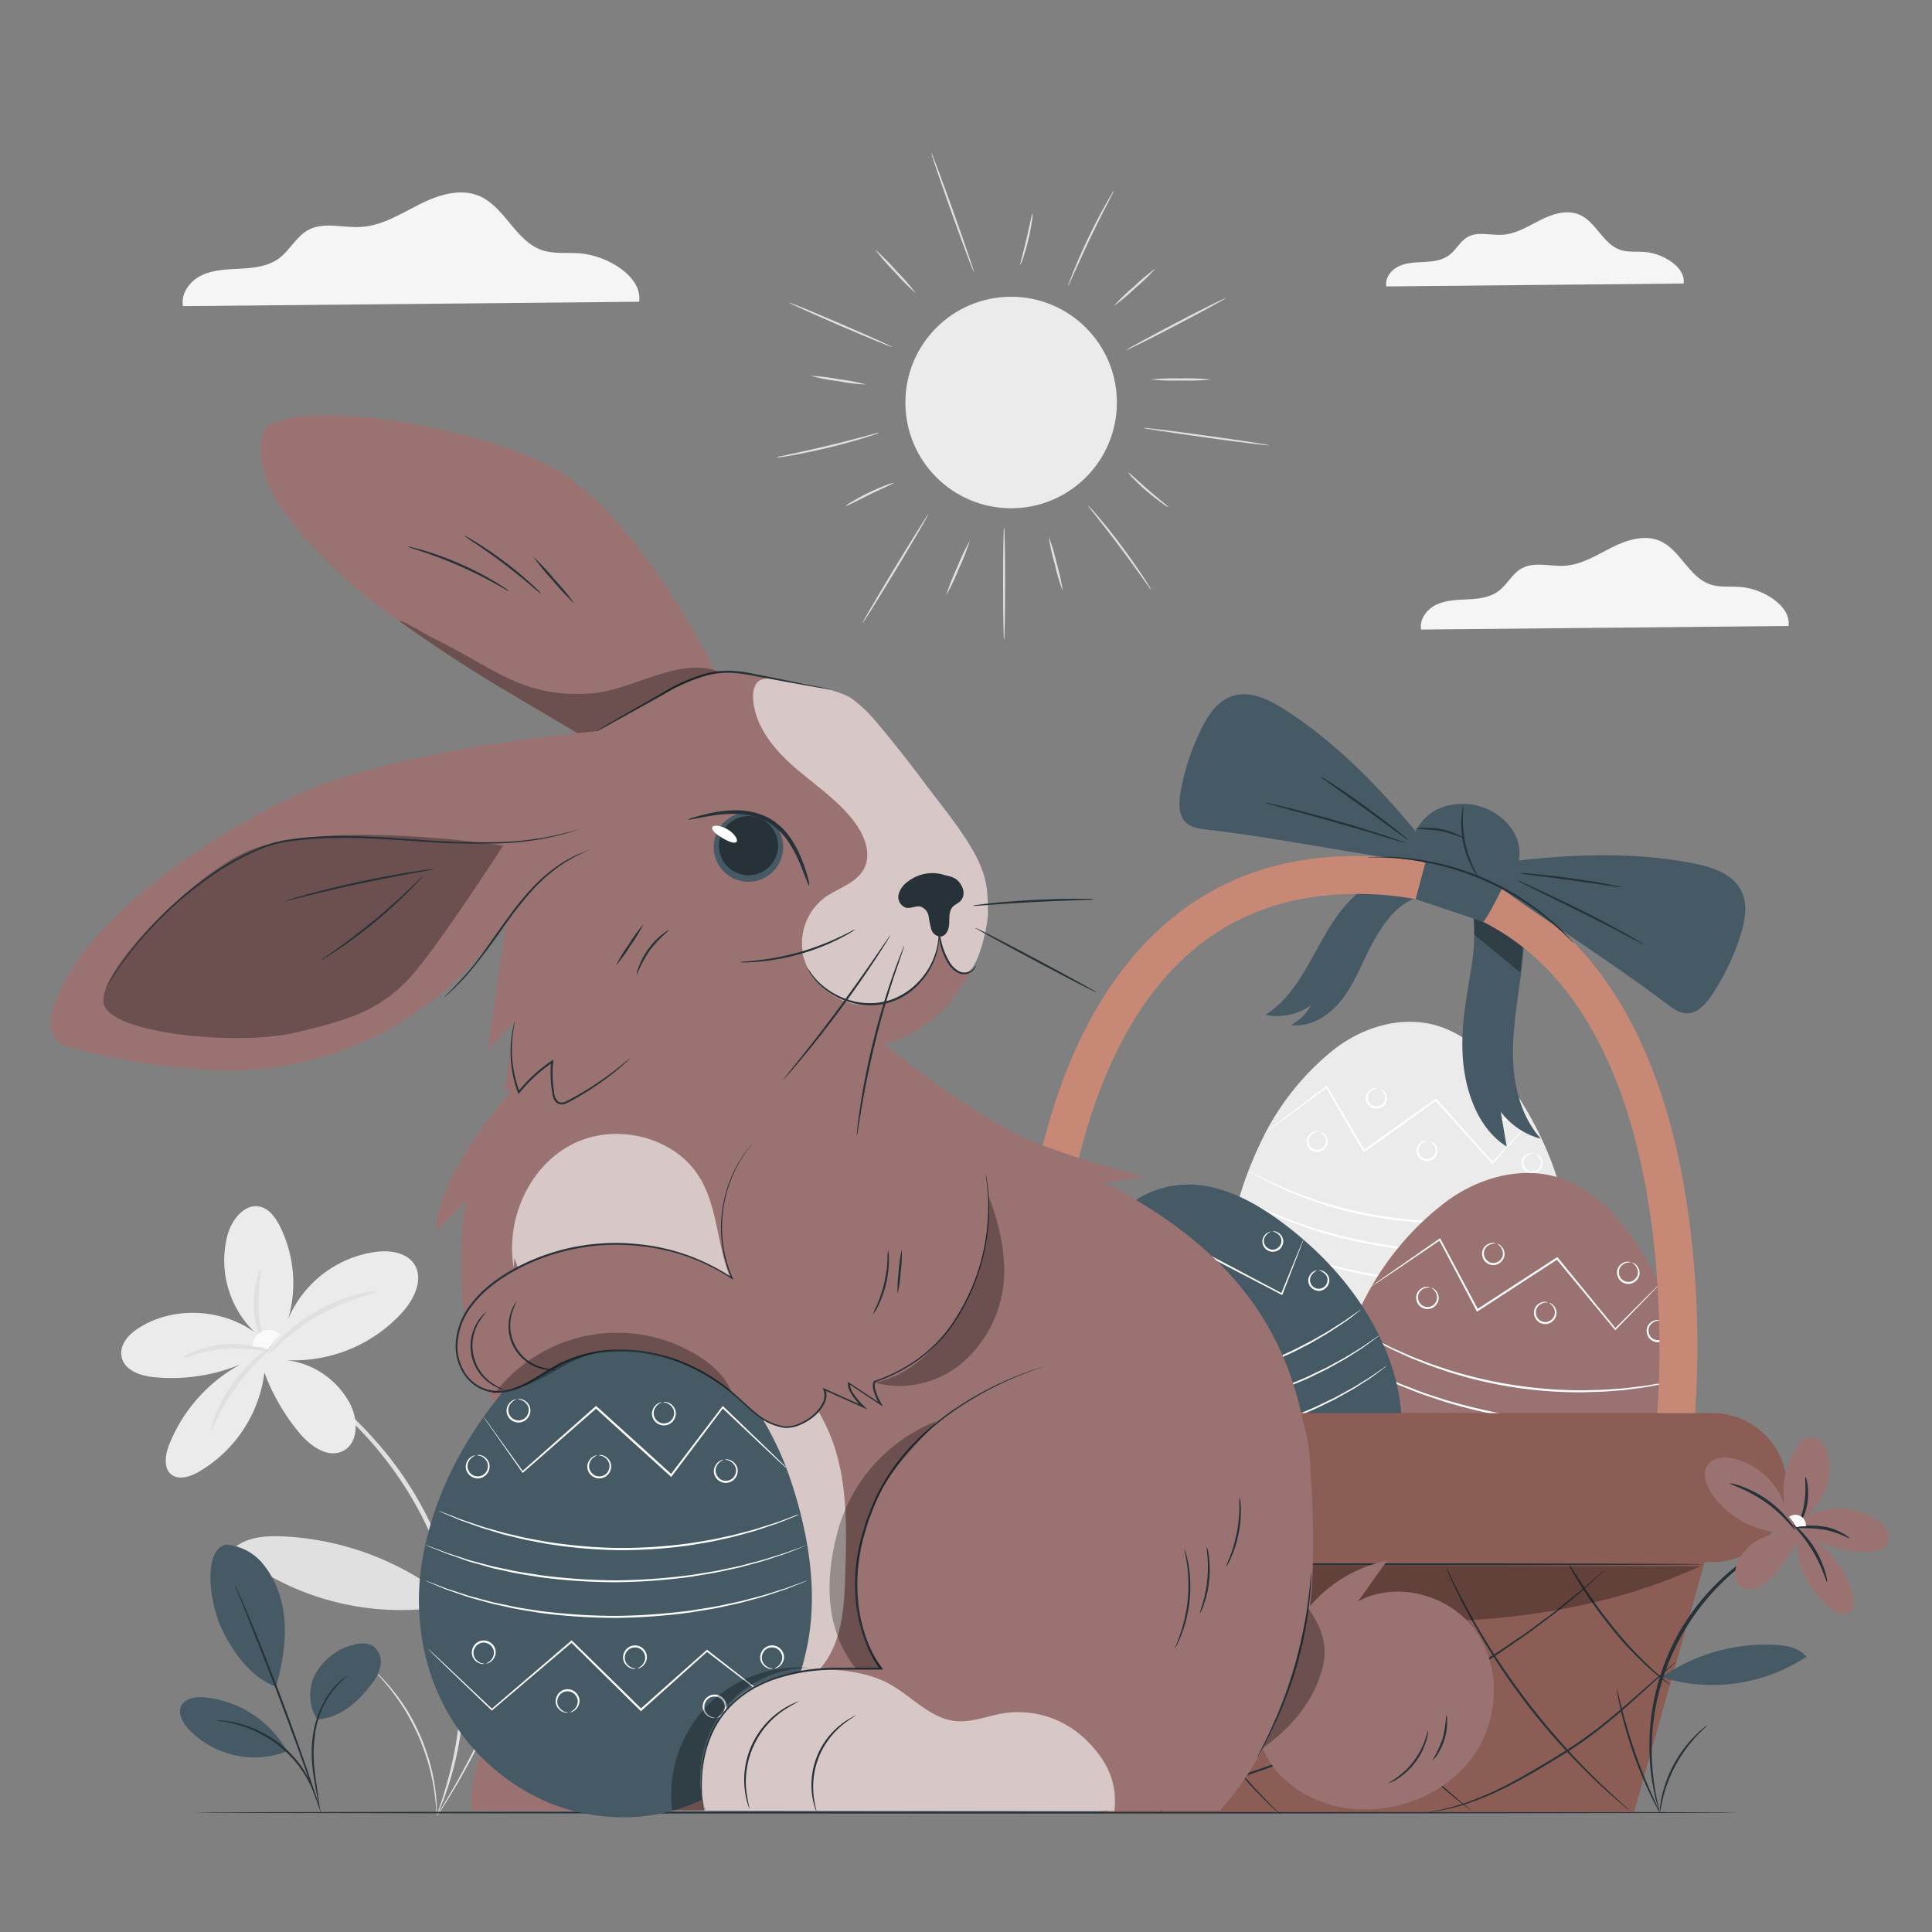 <svg xmlns="http://www.w3.org/2000/svg" viewBox="0 0 500 500"><rect x="0" y="0" width="500" height="500" fill="#808080" stroke="none"/><g id="freepik--background-complete--inject-9"><path d="M97.32,432.82a10.29,10.29,0,0,1,1.2,1.1c.38.36.83.81,1.32,1.37s1.08,1.17,1.65,1.91a50.16,50.16,0,0,1,3.83,5.35A55.41,55.41,0,0,1,109,449.7a57.12,57.12,0,0,1,2.56,7.64,50.59,50.59,0,0,1,1.19,6.47c.13.93.16,1.78.22,2.52s.07,1.38.07,1.9a10.36,10.36,0,0,1,0,1.63,9.44,9.44,0,0,1-.16-1.62c0-.52-.07-1.15-.16-1.89s-.14-1.57-.3-2.49a55.05,55.05,0,0,0-1.28-6.4,63.35,63.35,0,0,0-2.58-7.56,62.54,62.54,0,0,0-3.64-7.1,58.23,58.23,0,0,0-3.71-5.37c-.55-.75-1.12-1.37-1.59-1.94s-.89-1.05-1.25-1.43A9.58,9.58,0,0,1,97.32,432.82Z" style="fill:#e0e0e0"></path><path d="M135.34,421.79a3.61,3.61,0,0,1-.11.53l-.42,1.5c-.36,1.3-.94,3.17-1.71,5.45a175.73,175.73,0,0,1-7,17.52,175.64,175.64,0,0,1-8.84,16.67c-1.25,2.06-2.29,3.71-3,4.83l-.87,1.29c-.21.29-.32.44-.34.43a2.36,2.36,0,0,1,.25-.49l.79-1.33c.7-1.16,1.7-2.83,2.9-4.92,2.42-4.17,5.59-10,8.68-16.69s5.5-12.89,7.11-17.43c.81-2.26,1.44-4.11,1.87-5.39q.3-.88.51-1.47A1.91,1.91,0,0,1,135.34,421.79Z" style="fill:#e0e0e0"></path><path d="M72.84,397.6a74,74,0,0,1,44.93,17.64A69.38,69.38,0,0,1,60,401.18C63.19,397.88,68.27,397.42,72.84,397.6Z" style="fill:#e0e0e0"></path><path d="M60.2,347.4a7.33,7.33,0,0,0,1.34.7c.88.44,2.24.95,3.9,1.81a98.29,98.29,0,0,1,13.57,8,95.68,95.68,0,0,1,17.31,15.59,94.81,94.81,0,0,1,15.28,24,94.82,94.82,0,0,1,7.19,27.55,96,96,0,0,1-.37,23.3A96.18,96.18,0,0,1,115,463.77c-.49,1.8-1,3.14-1.32,4.09a6.77,6.77,0,0,0-.4,1.45,6.85,6.85,0,0,0,.63-1.37c.35-.91,1-2.24,1.54-4a86.52,86.52,0,0,0,3.78-15.42,93.29,93.29,0,0,0,.64-23.54,91.1,91.1,0,0,0-22.74-52.19A93.56,93.56,0,0,0,79.5,357.21a86.85,86.85,0,0,0-13.87-7.73c-1.69-.8-3.08-1.24-4-1.61A7.24,7.24,0,0,0,60.2,347.4Z" style="fill:#e0e0e0"></path><path d="M68.68,349.76A34.7,34.7,0,0,1,51.27,381c-2.18,1.22-5.08,2.13-7,.55s-1.54-4.93-.59-7.41a40.82,40.82,0,0,1,22.87-23.07,46.81,46.81,0,0,1-26.62,5.35c-3.49-.34-7.58-1.67-8.41-5.07s2-6.3,4.93-8c10-6,24-4.33,32.39,3.87a25.84,25.84,0,0,1-9.91-27.77c1.13-3.88,4.35-8,8.3-7.18,2.39.52,4,2.75,5.13,4.93A33,33,0,0,1,73.4,344.7a28.91,28.91,0,0,1,24-20.74c3.57-.41,7.73.15,9.75,3.12,2.55,3.76.17,8.91-2.82,12.32A37.9,37.9,0,0,1,74.16,352a21.53,21.53,0,0,1,16.48,11.39c2.08,4.08,2.17,10.13-1.93,12.15-3.94,1.93-8.41-1.33-11.22-4.69a53.51,53.51,0,0,1-10.74-21" style="fill:#ebebeb"></path><path d="M54.58,370.19c.36.13,2.41-5.76,6.92-11.84s9.46-9.83,9.23-10.13-5.61,3.1-10.21,9.41S54.29,370.14,54.58,370.19Z" style="fill:#e0e0e0"></path><path d="M47.34,351.51c.16.35,4.69-2.09,10.86-2.44s11.13.77,11.2.36c.09-.24-4.87-2-11.29-1.58S47.13,351.29,47.34,351.51Z" style="fill:#e0e0e0"></path><path d="M67.51,328.49c-.25-.12-2.18,4.6-1.78,10.77s3.33,10.54,3.55,10.31-2-4.48-2.34-10.39S67.89,328.58,67.51,328.49Z" style="fill:#e0e0e0"></path><path d="M72.56,345.34a4.25,4.25,0,0,0-7.17,3.13,12,12,0,0,1,3.84.73,17.55,17.55,0,0,1,3.33-3.86" style="fill:#fafafa"></path><path d="M97.87,334.15c0-.14-1.9,0-4.86.68a43.71,43.71,0,0,0-20.42,11.68c-2.12,2.19-3.17,3.75-3.06,3.85.28.27,5.11-5.54,13.07-10S98,334.53,97.87,334.15Z" style="fill:#e0e0e0"></path><path d="M370.44,265.06c10.6,2.48,18.23,11.66,23.88,21,6.68,11,11.26,23.41,12.06,36.84,1,17-5.9,33.81-19.6,44a47.47,47.47,0,0,1-12.59,6.7c-13.58,4.72-29.68,2.46-40.63-6.87-9.93-8.46-13.79-19.51-15.31-32.47-1.64-14,2.88-28.17,8.63-39.89a67.82,67.82,0,0,1,17.67-22.22C351.75,266.25,361.43,263,370.44,265.06Z" style="fill:#ebebeb"></path><path d="M327.46,293.17s.08-.09.26-.24l.82-.65,3.14-2.43,11.48-8.74.19-.14.12.2,9.77,16.55-.37-.08,8.52-6.07,10.07-7.16.18-.13.15.17,14.62,16.39h-.28c3.15-3.43,5.7-6.22,7.51-8.18l2.06-2.2.54-.57.2-.18s0,.08-.16.22l-.5.6-2,2.27-7.38,8.29-.14.15-.14-.15c-4.05-4.48-9.08-10.07-14.71-16.31l.33,0L361.69,292l-8.52,6.06-.23.16-.14-.24-9.69-16.6.3.06L331.83,290l-3.22,2.35-.85.6Z" style="fill:#fff"></path><path d="M369.78,295.25a3.33,3.33,0,0,0-1.95.75,2.17,2.17,0,0,0-.72,2,2.25,2.25,0,0,0,4,1.07,2.18,2.18,0,0,0,.35-2.08,3.25,3.25,0,0,0-1.32-1.61s.23,0,.58.19a2.58,2.58,0,0,1,1.09,1.3,2.5,2.5,0,0,1-.32,2.49,2.71,2.71,0,0,1-4.9-1.29,2.52,2.52,0,0,1,1-2.32,2.55,2.55,0,0,1,1.58-.6A1,1,0,0,1,369.78,295.25Z" style="fill:#fff"></path><path d="M389.28,284.83a3.33,3.33,0,0,0-1.95.75,2.17,2.17,0,0,0-.71,2,2.39,2.39,0,0,0,1.66,1.91,2.42,2.42,0,0,0,2.38-.84,2.18,2.18,0,0,0,.35-2.08,3.18,3.18,0,0,0-1.33-1.61s.24,0,.59.19a2.58,2.58,0,0,1,1.09,1.3,2.53,2.53,0,0,1-.32,2.49,2.71,2.71,0,0,1-4.9-1.29,2.53,2.53,0,0,1,1-2.33,2.57,2.57,0,0,1,1.58-.59C389.08,284.71,389.29,284.8,389.28,284.83Z" style="fill:#fff"></path><path d="M356.72,281.66a3.31,3.31,0,0,0-2,.76,2.14,2.14,0,0,0-.71,2,2.25,2.25,0,0,0,4,1.07,2.18,2.18,0,0,0,.35-2.08,3.18,3.18,0,0,0-1.33-1.61s.24,0,.59.19a2.62,2.62,0,0,1,1.09,1.3,2.55,2.55,0,0,1-.32,2.5,2.71,2.71,0,0,1-4.9-1.29,2.53,2.53,0,0,1,.95-2.33,2.58,2.58,0,0,1,1.59-.6C356.52,281.54,356.73,281.64,356.72,281.66Z" style="fill:#fff"></path><path d="M397,298.46a3.33,3.33,0,0,0-1.95.75,2.17,2.17,0,0,0-.72,2,2.25,2.25,0,0,0,4,1.07,2.15,2.15,0,0,0,.35-2.08,3.25,3.25,0,0,0-1.32-1.61s.23,0,.58.19a2.58,2.58,0,0,1,1.09,1.3,2.51,2.51,0,0,1-.32,2.49,2.71,2.71,0,0,1-4.9-1.29,2.55,2.55,0,0,1,1-2.33,2.61,2.61,0,0,1,1.58-.59C396.76,298.34,397,298.43,397,298.46Z" style="fill:#fff"></path><path d="M341.36,292.88a3.17,3.17,0,0,0-1.94.75,2.16,2.16,0,0,0-.72,2,2.24,2.24,0,0,0,4,1.06,2.16,2.16,0,0,0,.35-2.07,3.24,3.24,0,0,0-1.33-1.62s.24,0,.59.19a2.67,2.67,0,0,1,1.09,1.3,2.52,2.52,0,0,1-.32,2.5,2.71,2.71,0,0,1-4.9-1.29,2.53,2.53,0,0,1,1-2.33,2.59,2.59,0,0,1,1.58-.6C341.16,292.75,341.37,292.85,341.36,292.88Z" style="fill:#fff"></path><path d="M402.75,343.09l-.26.23-.81.65-3.15,2.43L387,355.14l-.14.11-.13-.13-16.08-17.29.34,0L363.09,344l-9.36,7.24-.19.14-.16-.18-13.18-15,.27,0-13.6,8.07-3.76,2.2-1,.56a1.85,1.85,0,0,1-.35.17,1.36,1.36,0,0,1,.32-.23l1-.61,3.71-2.3,13.5-8.21.15-.09.12.13,13.24,14.9-.34,0,9.35-7.24,8-6.14.19-.15.16.18,16,17.35-.27,0,11.6-8.6,3.2-2.35.85-.6A1.37,1.37,0,0,1,402.75,343.09Z" style="fill:#fff"></path><path d="M355.84,342a3.17,3.17,0,0,0,2-.75,2.15,2.15,0,0,0,.71-2,2.25,2.25,0,0,0-4-1.06,2.16,2.16,0,0,0-.35,2.07,3.24,3.24,0,0,0,1.33,1.62s-.24,0-.59-.19a2.67,2.67,0,0,1-1.09-1.3,2.55,2.55,0,0,1,.32-2.5,2.71,2.71,0,0,1,4.9,1.29,2.53,2.53,0,0,1-1,2.33,2.64,2.64,0,0,1-1.59.6C356,342.13,355.83,342,355.84,342Z" style="fill:#fff"></path><path d="M336.74,350.93a3.25,3.25,0,0,0,1.95-.75,2.2,2.2,0,0,0,.72-2,2.25,2.25,0,0,0-4.05-1.07,2.21,2.21,0,0,0-.35,2.08,3.35,3.35,0,0,0,1.33,1.62s-.23,0-.59-.2a2.58,2.58,0,0,1-1.08-1.29,2.52,2.52,0,0,1,.32-2.5,2.7,2.7,0,0,1,4.89,1.29,2.52,2.52,0,0,1-.95,2.33,2.62,2.62,0,0,1-1.59.59C336.94,351.05,336.73,351,336.74,350.93Z" style="fill:#fff"></path><path d="M369.75,353.59a3.33,3.33,0,0,0,1.95-.75,2.17,2.17,0,0,0,.72-2,2.25,2.25,0,0,0-4-1.07,2.15,2.15,0,0,0-.35,2.08,3.25,3.25,0,0,0,1.32,1.61s-.23,0-.58-.19a2.58,2.58,0,0,1-1.09-1.3,2.52,2.52,0,0,1,.32-2.5,2.71,2.71,0,0,1,4.9,1.29,2.66,2.66,0,0,1-2.54,2.93A1,1,0,0,1,369.75,353.59Z" style="fill:#fff"></path><path d="M325.21,338.39a3.33,3.33,0,0,0,2-.75,2.17,2.17,0,0,0,.72-2,2.25,2.25,0,0,0-4-1.07,2.18,2.18,0,0,0-.35,2.08,3.25,3.25,0,0,0,1.32,1.61s-.23,0-.58-.19a2.58,2.58,0,0,1-1.09-1.3,2.51,2.51,0,0,1,.32-2.49,2.71,2.71,0,0,1,4.9,1.29,2.55,2.55,0,0,1-1,2.33,2.59,2.59,0,0,1-1.58.59C325.41,338.51,325.21,338.42,325.21,338.39Z" style="fill:#fff"></path><path d="M389.78,344.93a3.33,3.33,0,0,0,2-.75,2.2,2.2,0,0,0,.72-2,2.25,2.25,0,0,0-4.05-1.07,2.18,2.18,0,0,0-.34,2.08,3.25,3.25,0,0,0,1.32,1.61s-.23,0-.59-.19a2.61,2.61,0,0,1-1.08-1.3,2.51,2.51,0,0,1,.32-2.49,2.7,2.7,0,0,1,4.89,1.29,2.52,2.52,0,0,1-.95,2.33,2.62,2.62,0,0,1-1.59.59C390,345.05,389.77,345,389.78,344.93Z" style="fill:#fff"></path><path d="M323.46,303.26a4.49,4.49,0,0,1,.77.34l2.17,1.09,1.56.8,1.9.86c1.36.6,2.89,1.35,4.66,2l2.74,1.08c1,.37,2,.68,3,1.05,2.07.75,4.36,1.36,6.75,2a106.28,106.28,0,0,0,32,3.44c2.48-.16,4.84-.26,7-.56,1.1-.13,2.17-.22,3.18-.38l2.91-.47c1.87-.26,3.52-.67,5-1,.73-.16,1.42-.29,2-.44l1.69-.44,2.35-.6a4.34,4.34,0,0,1,.83-.18,4.92,4.92,0,0,1-.8.28l-2.33.69-1.68.49c-.62.17-1.3.31-2,.48-1.46.33-3.12.77-5,1.05l-2.92.51c-1,.17-2.09.27-3.19.41-2.2.32-4.57.44-7.06.61A103.1,103.1,0,0,1,346.91,313c-2.39-.69-4.68-1.32-6.76-2.09-1-.38-2.07-.7-3-1.08l-2.74-1.12c-1.77-.67-3.29-1.45-4.65-2.08-.67-.32-1.31-.61-1.88-.9l-1.54-.84-2.13-1.17A7.12,7.12,0,0,1,323.46,303.26Z" style="fill:#fff"></path><path d="M320.76,309.81s.29.12.81.37l2.3,1.15,1.65.83,2,.9c1.44.65,3.07,1.4,4.94,2.08l2.91,1.14,3.21,1.07c2.2.8,4.63,1.4,7.15,2.14a140.32,140.32,0,0,0,16.79,3.23,137.75,137.75,0,0,0,17.07.92c2.63-.14,5.13-.13,7.46-.4l3.37-.3,3.09-.44c1-.15,1.93-.24,2.8-.43l2.49-.49,2.16-.42,1.79-.46,2.49-.63a6,6,0,0,1,.88-.18,6.25,6.25,0,0,1-.85.28l-2.47.72-1.78.51-2.16.46-2.49.54c-.87.2-1.82.3-2.81.46l-3.09.48-3.38.33c-2.34.28-4.85.3-7.49.45a132.84,132.84,0,0,1-17.14-.89A136.55,136.55,0,0,1,345.63,320c-2.53-.76-5-1.38-7.17-2.2l-3.21-1.11-2.9-1.16c-1.87-.71-3.5-1.49-4.94-2.17l-2-.93-1.63-.88-2.26-1.24A4.29,4.29,0,0,1,320.76,309.81Z" style="fill:#fff"></path><path d="M319.82,317.78s.29.12.81.37l2.3,1.15,1.65.83,2,.9c1.44.65,3.07,1.4,4.94,2.08l2.91,1.14,3.21,1.07c2.2.8,4.63,1.4,7.15,2.14a140.32,140.32,0,0,0,16.79,3.23,137.65,137.65,0,0,0,17.07.92c2.63-.13,5.13-.13,7.46-.4l3.37-.3,3.09-.44c1-.15,1.93-.24,2.8-.43l2.49-.49,2.16-.42,1.79-.46,2.49-.63a6,6,0,0,1,.88-.18,4.86,4.86,0,0,1-.85.28l-2.47.72-1.78.51-2.16.47-2.49.53c-.87.2-1.82.3-2.81.46l-3.09.48-3.39.33c-2.33.29-4.84.3-7.48.45a132.84,132.84,0,0,1-17.14-.89,136.55,136.55,0,0,1-16.85-3.27c-2.53-.76-5-1.38-7.17-2.2l-3.21-1.11-2.91-1.16c-1.86-.71-3.49-1.49-4.93-2.17l-2-.93-1.63-.88-2.26-1.24A4.29,4.29,0,0,1,319.82,317.78Z" style="fill:#fff"></path><path d="M435.72,73.37c.59-4.28-5.45-7.8-10-8.16-2.17-.18-4.41.15-6.46-.56-4.44-1.55-6.22-7.28-10.55-9.11-3.24-1.37-7-.15-10.11,1.43s-6.24,3.57-9.75,3.79c-3.05.2-6.37-.93-9,.56-2,1.11-3,3.4-4.86,4.75s-4.13,1.61-6.36,1.73-4.53.14-6.56,1.07-3.7,3.07-3.28,5.26Z" style="fill:#f5f5f5"></path><path d="M462.86,162c.73-5.29-6.73-9.64-12.34-10.09-2.67-.22-5.45.19-8-.69-5.49-1.91-7.68-9-13-11.26-4-1.69-8.61-.19-12.49,1.77s-7.72,4.41-12.05,4.68c-3.77.25-7.87-1.15-11.17.69-2.46,1.37-3.75,4.21-6,5.88s-5.11,2-7.86,2.13-5.6.18-8.11,1.32-4.57,3.8-4.05,6.5Z" style="fill:#f5f5f5"></path><path d="M165.42,78.09c.9-6.57-8.36-12-15.32-12.52-3.32-.27-6.76.24-9.91-.86-6.81-2.37-9.53-11.17-16.18-14-5-2.09-10.68-.23-15.5,2.2s-9.58,5.47-15,5.82c-4.68.3-9.77-1.44-13.86.85-3,1.7-4.65,5.22-7.46,7.29s-6.35,2.46-9.76,2.65-6.95.22-10.06,1.64-5.68,4.71-5,8.07Z" style="fill:#f5f5f5"></path><circle cx="261.68" cy="104.17" r="27.37" style="fill:#ebebeb"></circle><path d="M259.86,165.56c-.15,0-.26-6.52-.26-14.57s.11-14.58.26-14.58.26,6.53.26,14.58S260,165.56,259.86,165.56Z" style="fill:#e0e0e0"></path><path d="M275.06,153a51.09,51.09,0,0,1-2.08-7,50.63,50.63,0,0,1-1.57-7.15,51.53,51.53,0,0,1,2.08,7A52.77,52.77,0,0,1,275.06,153Z" style="fill:#e0e0e0"></path><path d="M297.91,152.61a4.33,4.33,0,0,1-.68-.84l-1.7-2.38c-1.43-2-3.42-4.78-5.68-7.79s-4.36-5.7-5.89-7.64l-1.81-2.3a5,5,0,0,1-.62-.88s.3.24.77.75,1.14,1.26,1.94,2.2c1.61,1.88,3.76,4.53,6,7.55s4.21,5.84,5.56,7.91c.68,1,1.21,1.88,1.57,2.47A4.06,4.06,0,0,1,297.91,152.61Z" style="fill:#e0e0e0"></path><path d="M302.43,131.27a7.21,7.21,0,0,1-1.73-1.07c-1-.72-2.39-1.78-3.83-3s-2.7-2.45-3.56-3.36a7.24,7.24,0,0,1-1.31-1.56c.11-.1,2.33,2,5.21,4.53S302.52,131.15,302.43,131.27Z" style="fill:#e0e0e0"></path><path d="M328.45,115.24c0,.14-7.33-.74-16.32-2s-16.27-2.35-16.25-2.5,7.32.75,16.32,2S328.46,115.1,328.45,115.24Z" style="fill:#e0e0e0"></path><path d="M313.37,98.21a59.12,59.12,0,0,1-7.78.26,59.12,59.12,0,0,1-7.78-.26,57.12,57.12,0,0,1,7.78-.26A57.12,57.12,0,0,1,313.37,98.21Z" style="fill:#e0e0e0"></path><path d="M204.21,78.31c.06-.13,6.1,2.35,13.49,5.54s13.33,5.88,13.28,6-6.1-2.34-13.49-5.53S204.15,78.44,204.21,78.31Z" style="fill:#e0e0e0"></path><path d="M209.76,97.27a48.88,48.88,0,0,1,7.27.87,52.19,52.19,0,0,1,7.19,1.38,48.88,48.88,0,0,1-7.27-.87A52.19,52.19,0,0,1,209.76,97.27Z" style="fill:#e0e0e0"></path><path d="M201,118.38a4.12,4.12,0,0,1,1-.29l2.86-.62c2.42-.52,5.75-1.24,9.41-2.12s7-1.75,9.34-2.39l2.83-.75a3.89,3.89,0,0,1,1.06-.21,4.63,4.63,0,0,1-1,.41c-.65.23-1.6.54-2.78.9-2.37.73-5.66,1.66-9.33,2.55s-7,1.55-9.46,2c-1.22.21-2.21.37-2.89.46A4.82,4.82,0,0,1,201,118.38Z" style="fill:#e0e0e0"></path><path d="M218.82,131a7.66,7.66,0,0,1,1.67-1.16c1.07-.65,2.58-1.49,4.31-2.33s3.32-1.49,4.49-1.93a6.8,6.8,0,0,1,2-.58c0,.14-2.8,1.32-6.22,3S218.9,131.12,218.82,131Z" style="fill:#e0e0e0"></path><path d="M223.23,161.23c-.12-.08,3.59-6.44,8.29-14.2s8.61-14,8.73-13.93-3.59,6.43-8.29,14.2S223.36,161.3,223.23,161.23Z" style="fill:#e0e0e0"></path><path d="M244.84,154.14a59.28,59.28,0,0,1,2.85-7.25,57.7,57.7,0,0,1,3.32-7,59.11,59.11,0,0,1-2.84,7.24A58.31,58.31,0,0,1,244.84,154.14Z" style="fill:#e0e0e0"></path><path d="M317.28,77.13c.07.13-5.67,3.25-12.81,7s-13,6.62-13.05,6.49,5.67-3.24,12.81-7S317.22,77,317.28,77.13Z" style="fill:#e0e0e0"></path><path d="M299.08,69.46a49.76,49.76,0,0,1-5.26,5.08,51.47,51.47,0,0,1-5.62,4.7,50.49,50.49,0,0,1,5.27-5.08A53.44,53.44,0,0,1,299.08,69.46Z" style="fill:#e0e0e0"></path><path d="M288.24,49.35a4.14,4.14,0,0,1-.43,1c-.37.71-.81,1.58-1.33,2.6-1.12,2.2-2.67,5.24-4.3,8.64s-3,6.5-4.05,8.75L276.92,73a4.66,4.66,0,0,1-.5,1,4.46,4.46,0,0,1,.31-1c.24-.65.6-1.59,1.06-2.74.93-2.29,2.29-5.43,3.92-8.83s3.24-6.42,4.45-8.58c.6-1.08,1.11-1.94,1.47-2.53A4.13,4.13,0,0,1,288.24,49.35Z" style="fill:#e0e0e0"></path><path d="M267.22,55.18a7.31,7.31,0,0,1-.15,2c-.17,1.24-.48,2.95-.92,4.81s-.94,3.52-1.34,4.71a7.34,7.34,0,0,1-.78,1.87c-.14,0,.74-3,1.61-6.7S267.07,55.15,267.22,55.18Z" style="fill:#e0e0e0"></path><path d="M241,39.49c.13-.05,2.72,6.85,5.77,15.39s5.41,15.53,5.28,15.57-2.72-6.84-5.77-15.39S240.86,39.54,241,39.49Z" style="fill:#e0e0e0"></path><path d="M226.44,64.54a59.31,59.31,0,0,1,5.49,5.51,61.68,61.68,0,0,1,5.12,5.87,57.26,57.26,0,0,1-5.5-5.51A57.7,57.7,0,0,1,226.44,64.54Z" style="fill:#e0e0e0"></path></g><g id="freepik--Floor--inject-9"><path d="M449.76,469.09c0,.14-89.44.26-199.75.26s-199.77-.12-199.77-.26,89.42-.26,199.77-.26S449.76,468.94,449.76,469.09Z" style="fill:#263238"></path></g><g id="freepik--Basket--inject-9"><path d="M353.38,229.72c-11.82,7.73-13.92,25.44-25.9,32.92a15.13,15.13,0,0,0,11.83-2.5,12.15,12.15,0,0,1-5.21,5.12c5.31.72,10.39-2.76,13.57-7.08s5-9.46,7.56-14.14,6.37-10.31,11.55-11.65Z" style="fill:#455a64"></path><path d="M331.87,183.26c-4.17-2.62-9.46-5-14.24-2.57-3.12,1.57-5.15,4.77-6.7,7.91a60.59,60.59,0,0,0-5.35,16.15c-.51,2.88-.67,6.17,1.29,8.08,1.4,1.36,3.55,1.66,5.56,1.89,19.71,2.3,41.25,6.93,61,9.23C361.43,208.55,348.39,193.68,331.87,183.26Z" style="fill:#455a64"></path><path d="M341.77,201a4.62,4.62,0,0,1,1,.52c.6.37,1.46.91,2.52,1.6,2.1,1.38,5,3.34,8.08,5.6s5.87,4.36,7.84,5.93c1,.78,1.77,1.43,2.31,1.89s.82.72.79.75a4.19,4.19,0,0,1-.92-.59L361,215l-7.92-5.8-8-5.71-2.42-1.74A4.46,4.46,0,0,1,341.77,201Z" style="fill:#263238"></path><path d="M327.28,207.73a8.88,8.88,0,0,1,1.47.26c.93.19,2.28.5,3.94.9,3.33.8,7.9,2,12.91,3.42s9.53,2.84,12.77,3.91c1.62.53,2.93,1,3.83,1.31a7.77,7.77,0,0,1,1.38.56,8.56,8.56,0,0,1-1.44-.37l-3.88-1.15c-3.27-1-7.79-2.33-12.8-3.76s-9.56-2.67-12.86-3.56l-3.9-1.07A7.4,7.4,0,0,1,327.28,207.73Z" style="fill:#263238"></path><path d="M373.76,216.89l18.67,10.34c2.58,7.28,2.34,15.26,1.44,22.93s-2.42,15.33-2.31,23.06,2.06,15.76,7.23,21.5a19.19,19.19,0,0,1-10.4-7l1.53,9c-8-5-11.29-15.88-11.45-25.35-.15-8.43,1.46-14.84,2.64-23.19A44.81,44.81,0,0,0,373.76,216.89Z" style="fill:#455a64"></path><g style="opacity:0.3"><polygon points="394.25 243.93 381.55 236.32 381.55 241.92 393.47 251.72 394.25 243.93"></polygon></g><path d="M402.62,304.54c11.31,3.16,19.12,13.4,24.77,23.7,6.69,12.17,11.06,25.75,11.3,40.27.31,18.39-7.92,36.17-23.15,46.47a51,51,0,0,1-13.88,6.65c-14.86,4.46-32.12,1.28-43.48-9.28-10.32-9.58-14-21.67-15-35.71-1.13-15.17,4.41-30.24,11.15-42.6a73.39,73.39,0,0,1,20.06-23.15C382.42,305,393,301.84,402.62,304.54Z" style="fill:#9A7272"></path><path d="M355,332.85a1.78,1.78,0,0,1,.3-.24l.91-.66,3.5-2.47,12.79-8.89.19-.13.11.2,9.76,18.3-.36-.09,9.46-6.15,11.18-7.26.19-.12.15.17,15,18.34h-.28l8.47-8.47,2.32-2.29.61-.58.22-.19s-.05.08-.18.23l-.58.62-2.25,2.35c-2,2.06-4.84,5-8.34,8.59l-.15.15-.13-.16-15.1-18.26.33.05-11.18,7.27-9.46,6.14-.24.16-.13-.25-9.68-18.34.3.07-12.88,8.74-3.58,2.38-.94.61A1.43,1.43,0,0,1,355,332.85Z" style="fill:#fff"></path><path d="M400.51,337.05c0,.05-.24,0-.64.05a3,3,0,0,0-1.51.66,2.36,2.36,0,0,0-.87,2.12,2.44,2.44,0,0,0,4.34,1.34,2.35,2.35,0,0,0,.47-2.24,2.84,2.84,0,0,0-.87-1.39c-.3-.27-.51-.36-.49-.4s.25,0,.61.23a2.83,2.83,0,0,1,1.11,1.45,2.71,2.71,0,0,1-.46,2.66,2.9,2.9,0,0,1-5.19-1.6,2.73,2.73,0,0,1,1.13-2.46,2.85,2.85,0,0,1,1.72-.57C400.3,336.92,400.52,337,400.51,337.05Z" style="fill:#fff"></path><path d="M422,326.72a5.34,5.34,0,0,1-.64,0,2.82,2.82,0,0,0-1.5.66,2.32,2.32,0,0,0-.88,2.11,2.44,2.44,0,0,0,4.34,1.35,2.33,2.33,0,0,0,.47-2.24,2.88,2.88,0,0,0-.87-1.4c-.3-.26-.51-.36-.49-.4s.25,0,.61.24a2.83,2.83,0,0,1,1.11,1.45,2.71,2.71,0,0,1-.46,2.66,2.9,2.9,0,0,1-5.19-1.61,2.71,2.71,0,0,1,1.13-2.45,2.78,2.78,0,0,1,1.72-.57C421.81,326.58,422,326.69,422,326.72Z" style="fill:#fff"></path><path d="M387.07,321.8a3.6,3.6,0,0,1-.64.05,3,3,0,0,0-1.51.66,2.35,2.35,0,0,0-.87,2.11,2.58,2.58,0,0,0,1.71,2.15,2.61,2.61,0,0,0,2.63-.8,2.35,2.35,0,0,0,.47-2.24,2.84,2.84,0,0,0-.87-1.39c-.3-.27-.51-.37-.5-.41s.25,0,.62.24a2.82,2.82,0,0,1,1.1,1.45,2.71,2.71,0,0,1-.46,2.66,2.9,2.9,0,0,1-5.18-1.6,2.7,2.7,0,0,1,1.13-2.46,2.76,2.76,0,0,1,1.72-.57C386.86,321.67,387.08,321.78,387.07,321.8Z" style="fill:#fff"></path><path d="M429.66,341.77s-.23,0-.63.05a2.84,2.84,0,0,0-1.51.66,2.35,2.35,0,0,0-.88,2.11,2.45,2.45,0,0,0,4.35,1.34,2.36,2.36,0,0,0,.47-2.23,3,3,0,0,0-.87-1.4c-.31-.26-.52-.36-.5-.4s.25,0,.62.24a2.82,2.82,0,0,1,1.1,1.45,2.71,2.71,0,0,1-.46,2.66,2.9,2.9,0,0,1-5.18-1.61,2.67,2.67,0,0,1,1.12-2.45,2.87,2.87,0,0,1,1.73-.58C429.45,341.63,429.67,341.74,429.66,341.77Z" style="fill:#fff"></path><path d="M370,333.18a3.54,3.54,0,0,1-.63.05,2.93,2.93,0,0,0-1.51.66A2.37,2.37,0,0,0,367,336a2.45,2.45,0,0,0,4.35,1.34,2.38,2.38,0,0,0,.47-2.24,3,3,0,0,0-.87-1.4c-.31-.26-.52-.36-.5-.4s.25,0,.62.24a2.87,2.87,0,0,1,1.1,1.45,2.71,2.71,0,0,1-.46,2.66,2.9,2.9,0,0,1-5.19-1.6,2.72,2.72,0,0,1,1.13-2.46,2.79,2.79,0,0,1,1.73-.57A1.12,1.12,0,0,1,370,333.18Z" style="fill:#fff"></path><path d="M433.85,390.14s-.09.09-.3.24l-.9.66c-.84.58-2,1.41-3.5,2.47l-12.8,8.89-.15.1-.12-.14c-4.68-5.48-10.34-12.11-16.53-19.38l.34,0L391,389.29l-10.43,7.37-.19.13-.15-.18-13.52-16.73.26.05L352,388l-4.16,2.2-1.1.56-.38.17a2.87,2.87,0,0,1,.35-.22l1.07-.62,4.11-2.3,14.93-8.23.16-.08.11.13,13.58,16.68-.34-.05,10.42-7.37,8.85-6.26.2-.14.15.18,16.45,19.45-.27,0,12.9-8.74,3.56-2.38.94-.61A1.23,1.23,0,0,1,433.85,390.14Z" style="fill:#fff"></path><path d="M383.33,386.81c0-.05.23,0,.63-.05a2.93,2.93,0,0,0,1.51-.66,2.37,2.37,0,0,0,.88-2.12,2.45,2.45,0,0,0-4.35-1.34,2.38,2.38,0,0,0-.47,2.24,2.84,2.84,0,0,0,.87,1.39c.31.27.52.36.5.4s-.25,0-.62-.23a2.82,2.82,0,0,1-1.1-1.45,2.71,2.71,0,0,1,.46-2.66,2.9,2.9,0,0,1,5.18,1.6,2.7,2.7,0,0,1-1.12,2.46A2.79,2.79,0,0,1,384,387,1.12,1.12,0,0,1,383.33,386.81Z" style="fill:#fff"></path><path d="M362.33,395.55a3.54,3.54,0,0,1,.63-.05,2.93,2.93,0,0,0,1.51-.66,2.36,2.36,0,0,0,.88-2.11,2.44,2.44,0,0,0-4.34-1.35,2.36,2.36,0,0,0-.48,2.24,2.94,2.94,0,0,0,.88,1.4c.3.26.51.36.49.4s-.25,0-.62-.24a2.87,2.87,0,0,1-1.1-1.45,2.71,2.71,0,0,1,.46-2.66,3,3,0,0,1,3.15-1,3.06,3.06,0,0,1,2,2.59,2.72,2.72,0,0,1-1.13,2.46,2.79,2.79,0,0,1-1.73.57C362.54,395.68,362.32,395.58,362.33,395.55Z" style="fill:#fff"></path><path d="M397.79,399.94c0-.05.24,0,.64-.05a3,3,0,0,0,1.51-.66,2.37,2.37,0,0,0,.87-2.12A2.59,2.59,0,0,0,399.1,395a2.63,2.63,0,0,0-2.63.81A2.35,2.35,0,0,0,396,398a2.89,2.89,0,0,0,.87,1.39c.3.27.52.36.5.4s-.25,0-.62-.24a2.75,2.75,0,0,1-1.1-1.44,2.71,2.71,0,0,1,.46-2.66,2.9,2.9,0,0,1,5.18,1.6,2.72,2.72,0,0,1-1.12,2.46,2.87,2.87,0,0,1-1.73.57A1.18,1.18,0,0,1,397.79,399.94Z" style="fill:#fff"></path><path d="M350.48,381.5c0-.05.24,0,.64-.05a3,3,0,0,0,1.51-.66,2.36,2.36,0,0,0,.87-2.12,2.6,2.6,0,0,0-1.71-2.15,2.63,2.63,0,0,0-2.63.81,2.35,2.35,0,0,0-.47,2.24,2.84,2.84,0,0,0,.87,1.39c.3.27.51.37.5.41s-.25,0-.62-.24a2.82,2.82,0,0,1-1.1-1.45,2.71,2.71,0,0,1,.46-2.66,2.9,2.9,0,0,1,5.18,1.6,2.71,2.71,0,0,1-1.12,2.46,2.8,2.8,0,0,1-1.73.57A1.18,1.18,0,0,1,350.48,381.5Z" style="fill:#fff"></path><path d="M419.78,391.53s.24,0,.64,0a3,3,0,0,0,1.51-.66,2.36,2.36,0,0,0,.87-2.12,2.59,2.59,0,0,0-1.71-2.15,2.63,2.63,0,0,0-2.63.81,2.35,2.35,0,0,0-.47,2.24,2.84,2.84,0,0,0,.87,1.39c.3.27.51.36.5.41s-.25,0-.62-.24a2.82,2.82,0,0,1-1.1-1.45,2.72,2.72,0,0,1,.45-2.66,2.9,2.9,0,0,1,5.19,1.6,2.7,2.7,0,0,1-1.13,2.46,2.76,2.76,0,0,1-1.72.57C420,391.66,419.77,391.55,419.78,391.53Z" style="fill:#fff"></path><path d="M350.21,343.54l.22.1.6.32,2.28,1.27,1.65.93c.6.33,1.28.65,2,1,1.45.71,3.06,1.6,4.93,2.38l2.91,1.29c1,.45,2.1.83,3.21,1.27,2.21.91,4.64,1.67,7.19,2.52a115,115,0,0,0,34.36,5.19c2.69-.06,5.24-.07,7.61-.29,1.19-.09,2.34-.13,3.44-.26l3.17-.38c2-.19,3.82-.56,5.41-.81.79-.14,1.54-.25,2.21-.39l1.85-.4,2.56-.54.67-.13a1.31,1.31,0,0,1,.23,0,.61.61,0,0,1-.22.08l-.66.18-2.54.64-1.84.45c-.67.15-1.41.27-2.21.42-1.59.28-3.39.68-5.42.9l-3.16.41c-1.11.14-2.26.19-3.46.29-2.38.24-4.94.26-7.63.34a111.79,111.79,0,0,1-34.52-5.21c-2.55-.87-5-1.65-7.2-2.58-1.1-.45-2.19-.84-3.21-1.3l-2.9-1.32c-1.87-.81-3.48-1.72-4.91-2.46-.72-.38-1.39-.72-2-1.06l-1.63-1L351,344.05l-.57-.37A.71.71,0,0,1,350.21,343.54Z" style="fill:#fff"></path><path d="M347,350.49s.08,0,.22.1l.64.34,2.42,1.34,1.74,1,2.13,1.06c1.52.77,3.25,1.65,5.23,2.48l3.09,1.36,3.41,1.3c2.33,1,4.92,1.73,7.61,2.65a152.53,152.53,0,0,0,17.95,4.25,147.34,147.34,0,0,0,18.37,1.77c2.83,0,5.53.1,8.05-.08l3.65-.17,3.35-.33c1.07-.12,2.09-.18,3-.34l2.7-.41,2.35-.36,2-.42,2.71-.56.71-.13a.74.74,0,0,1,.24,0,.74.74,0,0,1-.23.08l-.7.18-2.69.66-1.95.46-2.35.4-2.7.46c-1,.17-2,.24-3.05.37l-3.36.37-3.66.2c-2.53.2-5.24.1-8.09.13a142.9,142.9,0,0,1-18.44-1.74,145.1,145.1,0,0,1-18-4.31c-2.69-.93-5.29-1.71-7.63-2.69-1.17-.47-2.31-.91-3.41-1.34l-3.08-1.4c-2-.85-3.7-1.76-5.21-2.55l-2.12-1.1-1.72-1L347.8,351l-.61-.39C347.06,350.54,347,350.5,347,350.49Z" style="fill:#fff"></path><path d="M345.61,359s.09,0,.23.1l.64.34,2.42,1.34,1.74,1,2.13,1.06c1.52.76,3.25,1.65,5.23,2.48l3.09,1.35L364.5,368c2.33,1,4.92,1.73,7.61,2.64a152.47,152.47,0,0,0,17.95,4.26,149.3,149.3,0,0,0,18.36,1.77c2.84,0,5.54.1,8.06-.08l3.65-.17,3.35-.34c1.06-.12,2.09-.17,3-.33l2.7-.42,2.35-.36,2-.41,2.71-.56.7-.13a.79.79,0,0,1,.25,0,1.33,1.33,0,0,1-.23.08l-.7.18-2.69.66-1.95.46-2.35.4-2.7.46c-1,.17-2,.24-3.05.37l-3.36.37-3.66.2c-2.53.2-5.24.1-8.09.13A142.9,142.9,0,0,1,390,375.41a147.53,147.53,0,0,1-18-4.31c-2.69-.93-5.28-1.71-7.62-2.69l-3.41-1.35-3.08-1.39c-2-.85-3.7-1.76-5.22-2.55l-2.11-1.1-1.72-1-2.38-1.44-.61-.38Z" style="fill:#fff"></path><path d="M304.37,306.76c10.8-1.37,21.15,4.57,29.68,11.33,10.1,8,18.72,18,24.15,30.32,6.89,15.6,6.26,33.75-3.05,48a47.15,47.15,0,0,1-9.46,10.67c-11.08,9.16-27,12.65-40.47,7.73-12.26-4.47-19.74-13.49-25.68-25.1-6.42-12.55-7.11-27.41-5.81-40.39a67.91,67.91,0,0,1,8.81-27C287.27,314.4,295.18,307.92,304.37,306.76Z" style="fill:#455a64"></path><path d="M273.88,348.09a2,2,0,0,1,.16-.31l.54-.9c.51-.81,1.21-1.94,2.1-3.38,1.86-2.94,4.51-7.11,7.72-12.19l.12-.2.18.15,14.93,12.11-.37.06c1.88-2.79,3.85-5.69,5.86-8.66l6.94-10.23.13-.18.2.1,19.41,10.27-.26.1,4.19-10.28,1.16-2.79c.13-.29.23-.53.32-.72a1,1,0,0,1,.12-.24.68.68,0,0,1-.07.26l-.27.74c-.26.69-.61,1.63-1.07,2.82l-4,10.35-.08.19-.18-.1-19.47-10.15.32-.08c-2.2,3.26-4.53,6.69-6.93,10.23l-5.87,8.65-.16.23-.21-.17-14.87-12.19.31,0-7.87,12.09-2.2,3.32-.58.86C274,348,273.89,348.1,273.88,348.09Z" style="fill:#fff"></path><path d="M314.27,335.29a3.33,3.33,0,0,0-1.57,1.39,2.17,2.17,0,0,0,0,2.1,2.25,2.25,0,0,0,4.16-.41,2.15,2.15,0,0,0-.4-2.07,3.26,3.26,0,0,0-1.8-1.05,1,1,0,0,1,.62,0,2.59,2.59,0,0,1,1.47.84,2.54,2.54,0,0,1,.57,2.45,2.71,2.71,0,0,1-5,.5,2.54,2.54,0,0,1,.08-2.52,2.65,2.65,0,0,1,1.28-1.11A1,1,0,0,1,314.27,335.29Z" style="fill:#fff"></path><path d="M328.92,318.72a3.29,3.29,0,0,0-1.56,1.39,2.17,2.17,0,0,0,0,2.11,2.42,2.42,0,0,0,2.22,1.2,2.37,2.37,0,0,0,1.94-1.62,2.15,2.15,0,0,0-.39-2.06,3.32,3.32,0,0,0-1.81-1.06,1,1,0,0,1,.62,0,2.59,2.59,0,0,1,1.47.84A2.52,2.52,0,0,1,332,322a2.71,2.71,0,0,1-5,.5,2.54,2.54,0,0,1,.08-2.52,2.69,2.69,0,0,1,1.28-1.11A1,1,0,0,1,328.92,318.72Z" style="fill:#fff"></path><path d="M297.3,327.11a3.2,3.2,0,0,0-1.57,1.38,2.19,2.19,0,0,0,0,2.11,2.25,2.25,0,0,0,4.16-.42,2.14,2.14,0,0,0-.4-2.06,3.18,3.18,0,0,0-1.8-1.05s.22-.09.62,0a2.59,2.59,0,0,1,1.47.84,2.54,2.54,0,0,1,.57,2.45,2.71,2.71,0,0,1-5,.5,2.54,2.54,0,0,1,.08-2.52,2.65,2.65,0,0,1,1.28-1.11C297.07,327.06,297.29,327.08,297.3,327.11Z" style="fill:#fff"></path><path d="M340.86,328.83a3.25,3.25,0,0,0-1.56,1.38,2.17,2.17,0,0,0,0,2.11,2.25,2.25,0,0,0,4.16-.42,2.16,2.16,0,0,0-.4-2.06,3.35,3.35,0,0,0-1.8-1.06s.21-.08.61,0a2.59,2.59,0,0,1,1.47.84,2.49,2.49,0,0,1,.57,2.45,2.83,2.83,0,0,1-2.34,2,2.86,2.86,0,0,1-2.7-1.49A2.51,2.51,0,0,1,339,330a2.63,2.63,0,0,1,1.27-1.11C340.63,328.78,340.86,328.8,340.86,328.83Z" style="fill:#fff"></path><path d="M286.81,343a3.23,3.23,0,0,0-1.56,1.38,2.17,2.17,0,0,0,0,2.11,2.25,2.25,0,0,0,4.16-.41A2.18,2.18,0,0,0,289,344a3.26,3.26,0,0,0-1.81-1.05s.22-.09.62,0a2.71,2.71,0,0,1,1.47.84,2.52,2.52,0,0,1,.57,2.45,2.7,2.7,0,0,1-5,.5,2.52,2.52,0,0,1,.08-2.51,2.58,2.58,0,0,1,1.28-1.11C286.58,342.93,286.81,342.94,286.81,343Z" style="fill:#fff"></path><path d="M361.85,368.63a1.59,1.59,0,0,1-.17.32l-.53.88-2.1,3.38-7.72,12.2-.1.15-.16-.08L330,374.88l.33-.09c-1.71,2.75-3.49,5.61-5.3,8.54l-6.26,10-.12.2-.21-.11L300.84,384l.26,0c-4.13,5.12-7.53,9.33-9.93,12.29l-2.76,3.38-.74.87a2.1,2.1,0,0,1-.27.29,2.94,2.94,0,0,1,.22-.33c.18-.23.41-.53.69-.91l2.68-3.44c2.36-3,5.71-7.25,9.79-12.41l.1-.14.16.08L318.65,393l-.34.09,6.25-10.05c1.82-2.92,3.59-5.78,5.31-8.53l.12-.2.21.11,21.05,10.69-.26.07,7.87-12.11c.93-1.41,1.66-2.52,2.19-3.31l.58-.86A2.14,2.14,0,0,1,361.85,368.63Z" style="fill:#fff"></path><path d="M317.5,384a3.16,3.16,0,0,0,1.56-1.38,2.17,2.17,0,0,0,0-2.11,2.25,2.25,0,0,0-4.16.41,2.17,2.17,0,0,0,.39,2.07,3.26,3.26,0,0,0,1.81,1.05s-.22.09-.62,0a2.65,2.65,0,0,1-1.47-.84,2.52,2.52,0,0,1-.57-2.45,2.7,2.7,0,0,1,5-.5,2.54,2.54,0,0,1-.08,2.52,2.69,2.69,0,0,1-1.28,1.11C317.73,384,317.5,384,317.5,384Z" style="fill:#fff"></path><path d="M302.71,399a3.33,3.33,0,0,0,1.57-1.39,2.18,2.18,0,0,0,0-2.1,2.25,2.25,0,0,0-4.16.41,2.16,2.16,0,0,0,.4,2.06,3.32,3.32,0,0,0,1.8,1.06,1,1,0,0,1-.61,0,2.65,2.65,0,0,1-2.05-3.29,2.71,2.71,0,0,1,5-.5,2.54,2.54,0,0,1-.08,2.52,2.6,2.6,0,0,1-1.28,1.11A1,1,0,0,1,302.71,399Z" style="fill:#fff"></path><path d="M334.58,390a3.33,3.33,0,0,0,1.57-1.39,2.17,2.17,0,0,0,0-2.1,2.25,2.25,0,0,0-4.16.41,2.15,2.15,0,0,0,.4,2.07,3.26,3.26,0,0,0,1.8,1s-.22.09-.62,0a2.59,2.59,0,0,1-1.47-.84,2.54,2.54,0,0,1-.57-2.45,2.7,2.7,0,0,1,5-.49,2.52,2.52,0,0,1-.08,2.51,2.59,2.59,0,0,1-1.28,1.11C334.81,390,334.58,390,334.58,390Z" style="fill:#fff"></path><path d="M287.54,391.26a3.22,3.22,0,0,0,1.56-1.39,2.15,2.15,0,0,0,0-2.1,2.25,2.25,0,0,0-4.16.41,2.18,2.18,0,0,0,.39,2.07,3.26,3.26,0,0,0,1.81,1.05s-.22.09-.62,0a2.62,2.62,0,0,1-1.47-.83,2.53,2.53,0,0,1-.57-2.46,2.7,2.7,0,0,1,5-.49,2.52,2.52,0,0,1-.08,2.51,2.64,2.64,0,0,1-1.28,1.11C287.77,391.3,287.54,391.29,287.54,391.26Z" style="fill:#fff"></path><path d="M350.33,374.88a3.2,3.2,0,0,0,1.57-1.38,2.17,2.17,0,0,0,0-2.11,2.25,2.25,0,0,0-4.16.41,2.17,2.17,0,0,0,.4,2.07,3.29,3.29,0,0,0,1.8,1.05s-.21.09-.61,0a2.62,2.62,0,0,1-1.47-.84,2.52,2.52,0,0,1-.58-2.45,2.7,2.7,0,0,1,5-.5,2.54,2.54,0,0,1-.08,2.52,2.6,2.6,0,0,1-1.28,1.11C350.56,374.93,350.34,374.91,350.33,374.88Z" style="fill:#fff"></path><path d="M273.65,358.94a4.42,4.42,0,0,1,.84.06l2.41.26,1.74.2c.64.06,1.34.09,2.08.15,1.49.08,3.19.26,5.07.25l2.95.06c1,0,2.09-.05,3.2-.08,2.21,0,4.56-.24,7-.43a106.35,106.35,0,0,0,31.21-7.94c2.27-1,4.45-1.94,6.4-3,1-.51,2-1,2.84-1.46l2.57-1.46c1.65-.89,3.06-1.86,4.33-2.65.63-.4,1.22-.76,1.75-1.12l1.43-1,2-1.38a5.6,5.6,0,0,1,.71-.46,4.39,4.39,0,0,1-.65.54L349.63,341,348.22,342c-.52.37-1.11.74-1.73,1.16-1.26.81-2.66,1.8-4.31,2.72l-2.56,1.49c-.89.51-1.86,1-2.84,1.49-1.95,1.07-4.13,2-6.4,3a103.42,103.42,0,0,1-31.36,8c-2.49.18-4.85.4-7.07.39-1.11,0-2.18.08-3.21.05l-3-.09c-1.89,0-3.59-.22-5.08-.33-.75-.07-1.45-.12-2.08-.19l-1.74-.25-2.4-.36A4.81,4.81,0,0,1,273.65,358.94Z" style="fill:#fff"></path><path d="M273.4,366a4.94,4.94,0,0,1,.89.06l2.55.27,1.85.21,2.19.14c1.58.1,3.38.24,5.37.23l3.12,0,3.38-.1c2.34,0,4.83-.31,7.45-.49a139.91,139.91,0,0,0,16.86-2.83,138.08,138.08,0,0,0,16.32-5.09c2.42-1,4.77-1.91,6.85-3l3.06-1.46,2.74-1.49c.87-.48,1.72-.9,2.48-1.38l2.16-1.32,1.87-1.16,1.53-1.05,2.11-1.45a6.58,6.58,0,0,1,.76-.48,5.93,5.93,0,0,1-.7.56l-2.06,1.54-1.5,1.09-1.86,1.19-2.14,1.37c-.75.49-1.61.91-2.47,1.41l-2.74,1.53-3.05,1.49c-2.09,1.08-4.44,2-6.86,3a131.31,131.31,0,0,1-16.38,5.15,135,135,0,0,1-16.93,2.81c-2.64.17-5.13.43-7.48.44l-3.4.08-3.13-.08c-2,0-3.8-.18-5.38-.31l-2.2-.18-1.84-.26-2.54-.37A5.83,5.83,0,0,1,273.4,366Z" style="fill:#fff"></path><path d="M275.3,373.83a4.94,4.94,0,0,1,.89.06l2.55.27,1.84.21,2.2.14c1.58.1,3.37.24,5.36.23l3.13,0,3.38-.11c2.34,0,4.83-.3,7.45-.48A141.91,141.91,0,0,0,319,371.36a138.08,138.08,0,0,0,16.32-5.09c2.42-1,4.76-1.91,6.85-3l3.05-1.45,2.75-1.49c.86-.49,1.72-.9,2.48-1.38l2.15-1.32,1.88-1.16,1.52-1.05,2.12-1.45a4.13,4.13,0,0,1,.76-.48,5.93,5.93,0,0,1-.7.56l-2.06,1.53-1.5,1.1-1.86,1.19-2.14,1.37c-.76.49-1.61.91-2.47,1.41l-2.74,1.53-3.06,1.48c-2.08,1.09-4.43,2-6.85,3a131.84,131.84,0,0,1-16.38,5.15,135.11,135.11,0,0,1-16.94,2.81c-2.63.17-5.13.43-7.48.44l-3.39.08-3.13-.09c-2,0-3.8-.17-5.38-.3l-2.2-.18-1.84-.26-2.54-.37A7.47,7.47,0,0,1,275.3,373.83Z" style="fill:#fff"></path><path d="M438.32,370.43l-9.71-1.06c.08-.77,8-77.37-25.84-116-12.33-14.1-29-21.51-49.46-22-20.26-.49-36.95,6-49.72,19.37C267.88,288,273,366.85,273,367.64l-9.75.69a258.82,258.82,0,0,1,1.86-46.52c4.48-34.55,15-60.74,31.38-77.85,14.75-15.44,33.94-23,57.05-22.4,23.33.59,42.37,9.13,56.58,25.38,15.47,17.7,24.91,43.92,28.05,77.93A250.27,250.27,0,0,1,438.32,370.43Z" style="fill:#c78976"></path><polygon points="441.72 402.34 422.89 468.95 284.36 468.95 269.53 402.9 441.72 402.34" style="fill:#8b5d54"></polygon><path d="M262,404.27H443.17A19.31,19.31,0,0,0,462.48,385h0a19.31,19.31,0,0,0-19.31-19.3H262A19.3,19.3,0,0,0,242.73,385h0A19.3,19.3,0,0,0,262,404.27Z" style="fill:#8b5d54"></path><path d="M380.89,224.3c15.83,12,34.61,23.51,50.44,35.48,1.61,1.22,3.36,2.49,5.32,2.47,2.74,0,4.89-2.51,6.51-4.95a60.19,60.19,0,0,0,7.31-15.37c1-3.33,1.79-7.05.62-10.34-1.8-5-7.24-7-12.07-8C419.88,219.71,400.18,221.45,380.89,224.3Z" style="fill:#455a64"></path><path d="M388.74,230.89l0,0,.44.15Z" style="fill:#9A7272"></path><path d="M365.68,216.94a12.25,12.25,0,0,1,7.22-7.88,15.61,15.61,0,0,1,10.84-.13c5.09,1.75,9.49,6.37,9.52,11.74,0,3.8-2.08,6.47-4.52,9.38-6-2.86-13-5.5-19.14-6.55a4.92,4.92,0,0,1-3.92-6.56Z" style="fill:#455a64"></path><path d="M391,224.42c.11,1.07-5.46,12.27-7.11,14.16l-17.53-5.89,3.88-14.42Z" style="fill:#455a64"></path><path d="M354,221.87a2.45,2.45,0,0,1,.61-.06l1.73-.08c.75,0,1.68,0,2.75,0s2.29,0,3.63.19l2.11.19c.73.07,1.49.21,2.28.32,1.57.2,3.23.57,5,.93a68.11,68.11,0,0,1,21.35,8.89c1.49,1,2.92,1.89,4.17,2.87.63.49,1.26.92,1.83,1.39l1.62,1.36c1.06.85,1.92,1.72,2.7,2.45a26.63,26.63,0,0,1,1.93,2l1.17,1.28a3.11,3.11,0,0,1,.39.47,2,2,0,0,1-.46-.4c-.33-.31-.74-.71-1.24-1.21s-1.18-1.18-2-1.88-1.67-1.55-2.73-2.37l-1.64-1.33c-.57-.46-1.2-.89-1.83-1.36-1.26-1-2.69-1.85-4.17-2.82A70.67,70.67,0,0,0,372,223.83c-1.74-.37-3.38-.76-4.94-1-.78-.12-1.53-.27-2.26-.35l-2.09-.22c-1.33-.18-2.55-.2-3.61-.27s-2-.09-2.74-.08l-1.73,0A3.63,3.63,0,0,1,354,221.87Z" style="fill:#263238"></path><path d="M378.72,208.58c.09,0-.07,1.1-.12,2.85a29,29,0,0,0,.62,6.78,29.51,29.51,0,0,0,2.21,6.44c.76,1.57,1.34,2.5,1.27,2.54s-.2-.19-.49-.59a16.17,16.17,0,0,1-1.11-1.79,24.27,24.27,0,0,1-2.39-6.5,24.56,24.56,0,0,1-.48-6.9,19.31,19.31,0,0,1,.28-2.08C378.61,208.84,378.68,208.57,378.72,208.58Z" style="fill:#263238"></path><path d="M366.2,214.55a5.91,5.91,0,0,1,1.94-.31,19.06,19.06,0,0,1,9.24,1.8,5.66,5.66,0,0,1,1.68,1,45.53,45.53,0,0,0-6.29-2A46.91,46.91,0,0,0,366.2,214.55Z" style="fill:#263238"></path><path d="M419.58,229.61a3.55,3.55,0,0,1-1-.08l-2.82-.4-9.3-1.34-9.31-1.22-2.83-.37a3.66,3.66,0,0,1-1-.21,4.62,4.62,0,0,1,1,0c.68,0,1.65.11,2.85.22,2.39.21,5.7.57,9.34,1.07s6.92,1,9.29,1.49c1.18.22,2.13.41,2.79.56A4.44,4.44,0,0,1,419.58,229.61Z" style="fill:#263238"></path><path d="M425.42,244.46a8.27,8.27,0,0,1-1.3-.63L420.64,242c-2.94-1.57-7-3.68-11.56-5.94l-11.67-5.75-3.52-1.77a7.25,7.25,0,0,1-1.26-.72,8.71,8.71,0,0,1,1.35.53l3.59,1.62c3,1.4,7.19,3.36,11.74,5.62s8.61,4.44,11.5,6.08c1.45.83,2.61,1.51,3.41,2A7.49,7.49,0,0,1,425.42,244.46Z" style="fill:#263238"></path><path d="M265.31,404.84c0-.15,39.31-.26,87.79-.26s87.8.11,87.8.26-39.3.26-87.8.26S265.31,405,265.31,404.84Z" style="fill:#263238"></path><path d="M374.37,405.89a5,5,0,0,1,.39.71c.26.51.6,1.2,1,2.06s1,2,1.64,3.26,1.37,2.71,2.25,4.27c1.69,3.15,3.84,6.82,6.35,10.83s5.47,8.28,8.75,12.64,6.63,8.33,9.77,11.86,6.12,6.58,8.69,9.07c1.26,1.27,2.46,2.35,3.49,3.33s1.94,1.8,2.68,2.46l1.71,1.55a3.91,3.91,0,0,1,.57.57A6.17,6.17,0,0,1,421,468l-1.77-1.48c-.77-.64-1.7-1.44-2.75-2.4s-2.27-2-3.55-3.28c-2.6-2.46-5.59-5.51-8.79-9s-6.52-7.51-9.83-11.87-6.21-8.69-8.73-12.7-4.62-7.73-6.27-10.91c-.86-1.57-1.55-3-2.19-4.31s-1.15-2.38-1.56-3.3l-.94-2.11A3.67,3.67,0,0,1,374.37,405.89Z" style="fill:#263238"></path><path d="M333,405.23a4,4,0,0,1,.36.73l.94,2.15c.4.93.89,2.08,1.52,3.38s1.27,2.81,2.12,4.42,1.7,3.41,2.75,5.27,2.18,3.84,3.4,5.91c2.51,4.1,5.43,8.5,8.76,12.93s6.8,8.43,10.05,12c1.66,1.74,3.22,3.41,4.77,4.88s3,2.86,4.32,4.09,2.59,2.29,3.68,3.24,2,1.75,2.83,2.38l1.81,1.49a5.93,5.93,0,0,1,.61.55,6.45,6.45,0,0,1-.67-.46l-1.87-1.42c-.82-.61-1.8-1.38-2.9-2.31s-2.4-2-3.74-3.2-2.85-2.54-4.37-4.05-3.14-3.13-4.82-4.86c-3.28-3.52-6.75-7.54-10.12-12s-6.26-8.88-8.76-13c-1.2-2.08-2.38-4-3.36-6s-1.91-3.67-2.7-5.31-1.46-3.14-2.06-4.46-1.07-2.47-1.43-3.42-.64-1.65-.86-2.19A5.63,5.63,0,0,1,333,405.23Z" style="fill:#263238"></path><path d="M291.15,404.7a5.41,5.41,0,0,1,.29.74c.18.53.42,1.24.73,2.13s.68,2.06,1.17,3.36,1,2.8,1.67,4.41,1.35,3.4,2.19,5.28,1.77,3.86,2.75,5.95c2.06,4.14,4.47,8.61,7.27,13.14s5.75,8.68,8.54,12.36c1.43,1.81,2.76,3.56,4.11,5.11s2.57,3,3.74,4.32,2.26,2.44,3.21,3.45,1.79,1.86,2.49,2.55l1.58,1.6a5.16,5.16,0,0,1,.53.58,3.88,3.88,0,0,1-.6-.5l-1.65-1.53c-.72-.67-1.59-1.5-2.56-2.5s-2.1-2.1-3.27-3.41-2.48-2.7-3.8-4.28-2.72-3.29-4.16-5.1c-2.82-3.67-5.77-7.83-8.61-12.37s-5.21-9.05-7.25-13.21c-1-2.1-1.93-4.08-2.71-6s-1.52-3.68-2.15-5.31-1.13-3.14-1.59-4.45-.82-2.46-1.1-3.4l-.63-2.16A4.23,4.23,0,0,1,291.15,404.7Z" style="fill:#263238"></path><path d="M280,449.34c.09,0,.89,1.36,2.48,3.42.79,1,1.82,2.19,3,3.45s2.56,2.54,4.06,3.85c3,2.6,5.91,4.75,8,6.31,1,.73,1.81,1.34,2.48,1.85a4.66,4.66,0,0,1,.87.73,4.75,4.75,0,0,1-1-.56c-.61-.4-1.5-1-2.57-1.72a93.81,93.81,0,0,1-8.13-6.22c-1.51-1.32-2.88-2.65-4.07-3.91a38.25,38.25,0,0,1-2.93-3.56c-.4-.53-.72-1-1-1.47a11.29,11.29,0,0,1-.68-1.15A4.69,4.69,0,0,1,280,449.34Z" style="fill:#263238"></path><path d="M406,404.71a10,10,0,0,1,.91,1.34l2.38,3.7a144.49,144.49,0,0,0,8.52,11.75,100.12,100.12,0,0,0,9.92,10.58c1.37,1.25,2.5,2.24,3.3,2.9a9.33,9.33,0,0,1,1.21,1.09,8.81,8.81,0,0,1-1.33-.93c-.85-.61-2-1.56-3.43-2.79a87,87,0,0,1-10.07-10.52A115.66,115.66,0,0,1,408.93,410c-1-1.58-1.74-2.89-2.24-3.8A9.16,9.16,0,0,1,406,404.71Z" style="fill:#263238"></path><path d="M369.43,469a4.46,4.46,0,0,1,.76-.16c.5-.1,1.25-.18,2.19-.39a55.52,55.52,0,0,0,7.86-2.22,82.37,82.37,0,0,0,11.05-5c4-2.12,8.34-4.72,12.83-7.5,9-5.48,16.08-12,21.28-16.55,2.59-2.29,4.7-4.13,6.19-5.38.73-.62,1.32-1.09,1.72-1.41a4.63,4.63,0,0,1,.62-.47,4.91,4.91,0,0,1-.55.54l-1.66,1.5-6.08,5.49c-5.13,4.61-12.17,11.21-21.25,16.72-4.49,2.78-8.81,5.38-12.88,7.49a80,80,0,0,1-11.15,4.89,50.3,50.3,0,0,1-7.94,2.07c-.95.18-1.71.23-2.21.29A3.81,3.81,0,0,1,369.43,469Z" style="fill:#263238"></path><path d="M284.36,469a1.81,1.81,0,0,1,.37-.09l1.09-.23,4.2-.82c.91-.18,1.93-.35,3-.59l3.58-.83,4.12-.95c1.46-.36,3-.8,4.58-1.22s3.29-.87,5-1.38l5.41-1.66,2.85-.87,2.9-1,6.08-2.09c8.24-3,17.19-6.68,26.37-11s17.66-9,25.23-13.43l5.45-3.39,2.61-1.63,2.46-1.67,4.69-3.16c1.48-1,2.86-2.1,4.21-3.08s2.62-1.9,3.8-2.82l3.3-2.65,2.87-2.3c.87-.72,1.62-1.43,2.33-2l3.22-2.82.84-.72.3-.24s-.08.1-.26.28l-.81.76c-.75.68-1.81,1.65-3.16,2.9-.69.62-1.44,1.33-2.3,2.07l-2.85,2.34-3.27,2.68c-1.18.93-2.46,1.86-3.79,2.86s-2.72,2.05-4.2,3.1l-4.68,3.2-2.46,1.69c-.86.53-1.73,1.08-2.61,1.64l-5.45,3.41c-7.56,4.5-16.07,9.12-25.25,13.49s-18.17,7.94-26.43,11c-2.08.7-4.12,1.39-6.09,2.07l-2.92,1-2.85.87-5.43,1.63c-1.74.49-3.44.91-5,1.34s-3.14.84-4.6,1.19l-4.13.91-3.6.79c-1.11.23-2.13.39-3.05.55l-4.22.73-1.1.17A1.56,1.56,0,0,1,284.36,469Z" style="fill:#263238"></path><path d="M277.89,440.12a4.34,4.34,0,0,1,.86-.25l2.49-.62c2.17-.54,5.29-1.34,9.13-2.43,7.66-2.19,18.21-5.44,29.54-9.86a154,154,0,0,0,15.41-7.49c4.62-2.53,8.7-5,12.07-7.09s6.05-3.93,7.88-5.2c.88-.62,1.59-1.11,2.1-1.48s.74-.5.75-.49a5.31,5.31,0,0,1-.68.58c-.47.36-1.15.9-2.05,1.55-1.8,1.33-4.45,3.18-7.8,5.35s-7.42,4.64-12,7.2a148.3,148.3,0,0,1-15.44,7.55,300.52,300.52,0,0,1-29.64,9.73c-3.85,1.05-7,1.8-9.18,2.28-1.09.25-1.94.41-2.52.52S277.89,440.13,277.89,440.12Z" style="fill:#263238"></path><path d="M272.75,417.21a8.12,8.12,0,0,1,1.47-.25c.94-.12,2.3-.32,4-.62A80.22,80.22,0,0,0,291,413a81.13,81.13,0,0,0,12.11-5.44c1.49-.82,2.68-1.51,3.49-2a8.44,8.44,0,0,1,1.3-.72,8.22,8.22,0,0,1-1.19.89c-.78.55-1.94,1.3-3.42,2.16a70.41,70.41,0,0,1-12.11,5.61,71.27,71.27,0,0,1-13,3.22c-1.69.24-3.07.39-4,.45A7.33,7.33,0,0,1,272.75,417.21Z" style="fill:#263238"></path><g style="opacity:0.3"><path d="M440.15,405.3c-26.44,12.1-56.2,15.53-85.23,14s-57.61-7.68-86-14.12Z"></path></g></g><g id="freepik--Plants--inject-9"><path d="M58.52,399.74a13.72,13.72,0,0,1,9.54,5,24.39,24.39,0,0,1,4.8,9.87c1.79,6.92.58,15-1.45,21.9-7.44-2.73-12-10.74-14-14.94-3.23-6.65-5-20.63,1.14-21.82" style="fill:#455a64"></path><path d="M82.09,445a11.75,11.75,0,0,1-.45-11.78,15.62,15.62,0,0,1,9.45-7.46c1.83-.54,4-.76,5.52.31a5,5,0,0,1,1.9,4.72,10.21,10.21,0,0,1-2.19,4.81c-3.68,4.89-8.13,8.95-14.23,9.4" style="fill:#455a64"></path><path d="M82.72,468a7.36,7.36,0,0,1-.33-1.43c-.19-1-.43-2.35-.73-3.94-.56-3.32-1.46-8-.71-13.22a25.32,25.32,0,0,1,5-12.2,17.38,17.38,0,0,1,2.86-2.84,10.15,10.15,0,0,1,.89-.63c.21-.13.33-.2.34-.18a23.38,23.38,0,0,0-8.58,15.93c-.74,5.08.08,9.75.55,13.08.25,1.67.46,3,.57,4A8.38,8.38,0,0,1,82.72,468Z" style="fill:#263238"></path><path d="M60.84,410.26a3,3,0,0,1,.29.57l.76,1.67c.65,1.45,1.56,3.57,2.66,6.19,2.2,5.25,5.15,12.54,8.22,20.66s5.68,15.54,7.5,20.93c.91,2.7,1.62,4.89,2.1,6.4l.54,1.76a3,3,0,0,1,.15.62,3.26,3.26,0,0,1-.25-.59c-.16-.45-.37-1-.63-1.72-.56-1.56-1.32-3.72-2.26-6.35-1.9-5.36-4.56-12.75-7.63-20.87s-6-15.42-8.08-20.7c-1-2.6-1.89-4.72-2.51-6.25L61,410.87A2.45,2.45,0,0,1,60.84,410.26Z" style="fill:#263238"></path><path d="M74,452.69a27.47,27.47,0,0,0-21.19-13.42c-2.21-.18-4.87.17-5.87,2.15s.3,4.34,1.79,6a23.46,23.46,0,0,0,25.35,5.89" style="fill:#455a64"></path><path d="M56.1,445.21a7.52,7.52,0,0,1,1.38.07,11.43,11.43,0,0,1,1.62.2c.62.12,1.34.19,2.11.41s1.63.4,2.51.72a28.64,28.64,0,0,1,2.8,1.09,30.85,30.85,0,0,1,5.88,3.56,30.08,30.08,0,0,1,4.84,4.88,26.11,26.11,0,0,1,1.7,2.47,22.39,22.39,0,0,1,1.26,2.29,20.81,20.81,0,0,1,.87,2,11.78,11.78,0,0,1,.53,1.53,7.23,7.23,0,0,1,.35,1.34c-.11,0-.63-1.88-2.07-4.68-.38-.7-.78-1.46-1.3-2.23a27.73,27.73,0,0,0-1.71-2.41,31.27,31.27,0,0,0-4.79-4.76,31.82,31.82,0,0,0-5.76-3.53A28.32,28.32,0,0,0,63.58,447c-.86-.34-1.7-.55-2.46-.77C58.06,445.45,56.09,445.33,56.1,445.21Z" style="fill:#263238"></path><path d="M441.85,446.5c.06.07-1.08,1-2.71,2.72a37.1,37.1,0,0,0-5.4,7.45,36.37,36.37,0,0,0-3.34,8.57c-.57,2.3-.74,3.76-.83,3.75a3.93,3.93,0,0,1,0-1,24.1,24.1,0,0,1,.44-2.79A32.3,32.3,0,0,1,438.88,449a21.27,21.27,0,0,1,2.12-1.88A3.4,3.4,0,0,1,441.85,446.5Z" style="fill:#263238"></path><path d="M418.44,437.12a8.36,8.36,0,0,1,.37,1.29c.23.93.52,2.12.87,3.53.76,3,1.91,7.05,3.44,11.47s3.18,8.33,4.43,11.13c.6,1.33,1.11,2.44,1.51,3.31a6.49,6.49,0,0,1,.51,1.24,5.9,5.9,0,0,1-.69-1.15c-.42-.75-1-1.86-1.66-3.24a105.65,105.65,0,0,1-4.59-11.12A107.84,107.84,0,0,1,419.32,442c-.33-1.5-.57-2.72-.71-3.57A6.43,6.43,0,0,1,418.44,437.12Z" style="fill:#263238"></path><path d="M459.57,425.7A47.13,47.13,0,0,0,430,434.07a44.19,44.19,0,0,0,37.49-5.3C465.67,426.48,462.48,425.87,459.57,425.7Z" style="fill:#455a64"></path><path d="M470.72,394.67a4.47,4.47,0,0,1-.89.35c-.58.23-1.48.47-2.58.91a62,62,0,0,0-9.11,4.23A60.7,60.7,0,0,0,428.68,465c.2,1.17.46,2.05.58,2.67a4.11,4.11,0,0,1,.16.95,5.63,5.63,0,0,1-.31-.91c-.17-.6-.48-1.48-.73-2.65a54.69,54.69,0,0,1-1.43-10,59.94,59.94,0,0,1,7.38-32.21,59.92,59.92,0,0,1,23.55-23.17,54.75,54.75,0,0,1,9.27-4c1.12-.4,2-.6,2.64-.78A3.84,3.84,0,0,1,470.72,394.67Z" style="fill:#263238"></path><path d="M465.2,395.63a22.11,22.11,0,0,0,9.09,20.89c1.3.91,3.08,1.67,4.41.78s1.28-3,.83-4.66a26,26,0,0,0-13.06-16.05A29.86,29.86,0,0,0,483,401.65c2.23,0,4.91-.59,5.65-2.69s-.9-4.12-2.62-5.4a17.5,17.5,0,0,0-20.78.43,16.47,16.47,0,0,0,8-17c-.48-2.53-2.26-5.37-4.81-5.07-1.55.18-2.72,1.49-3.57,2.81a21,21,0,0,0-2.39,17.39,18.4,18.4,0,0,0-13.93-14.66c-2.24-.48-4.92-.38-6.38,1.38-1.85,2.22-.67,5.63,1,8a24.12,24.12,0,0,0,18.36,9.9,13.68,13.68,0,0,0-11.16,6.19c-1.58,2.45-2,6.28.46,7.82s5.41-.31,7.41-2.27a34.24,34.24,0,0,0,8.12-12.63" style="fill:#9A7272"></path><path d="M472.86,409.46c-.23.07-1.16-3.79-3.64-7.93s-5.39-6.83-5.22-7,3.36,2.32,5.88,6.6S473.05,409.45,472.86,409.46Z" style="fill:#263238"></path><path d="M478.62,398.08c-.12.21-2.84-1.62-6.73-2.23s-7.1-.21-7.12-.47,3.21-.95,7.25-.3S478.77,398,478.62,398.08Z" style="fill:#263238"></path><path d="M467.27,382.22c.17-.06,1.1,3,.46,6.94s-2.77,6.47-2.9,6.31,1.57-2.71,2.14-6.43S467,382.26,467.27,382.22Z" style="fill:#263238"></path><path d="M463,392.59a2.71,2.71,0,0,1,4.35,2.43,7.92,7.92,0,0,0-2.48.22,11.08,11.08,0,0,0-1.87-2.65" style="fill:#fafafa"></path><path d="M447.67,383.91a9.2,9.2,0,0,1,3,.74,27.72,27.72,0,0,1,12.22,8.68,9.66,9.66,0,0,1,1.7,2.63c-.2.15-2.9-3.84-7.66-7.18S447.59,384.15,447.67,383.91Z" style="fill:#263238"></path></g><g id="freepik--Bunny--inject-9"><path d="M139.87,274.21s-26.28,25.6-27,44.27l7.61-7.61s-3.46,20.75,1.39,38.05,18,29.74,18,29.74v60.17s-18,4.84-18,29.75H315.7s23.37-24.21,24.06-63.64-4.15-73.32-53.95-98.91l10.38-1.38s-22.28-5.86-32.39-10.83c-15.9-7.81-34.89-23.57-34.89-23.57Z" style="fill:#9A7272"></path><g style="opacity:0.6"><path d="M132.94,328.05c-2.12-12.38,3.89-26.1,15.06-31.87s26.65-2.12,33.12,8.65c4.22,7,4.43,15.68,7,23.45,5.36,16.26,20.56,27.6,26.88,43.51,4.42,11.12,4.12,23.47,3.76,35.42-.25,8.2-.69,17-5.61,23.53-4.8,6.4-13,9.37-21,10.22a48.4,48.4,0,0,1-26.74-4.61A40.11,40.11,0,0,1,146.71,417c-5.26-12-3.74-25.67-3.82-38.77a152.27,152.27,0,0,0-9.75-52.65" style="fill:#fff"></path></g><path d="M158.21,342c-12.43,1.41-22.38,10.85-30.08,20.71-9.1,11.67-16,25.21-18.73,40.43-3.45,19.29,2.18,39.39,16.45,52.82a54.6,54.6,0,0,0,13.47,9.35c14.86,7.22,33.56,6.8,47.3-2.37,12.48-8.32,18.38-20.42,21.86-35,3.76-15.75.5-32.54-4.48-46.69a78.11,78.11,0,0,0-17.17-27.75C179.38,345.92,168.79,340.85,158.21,342Z" style="fill:#455a64"></path><path d="M203.49,379.92a2.37,2.37,0,0,1-.31-.26l-.89-.8-3.35-3.12-12.06-11.38.31,0L173.89,382l-.17.23-.21-.19-8.91-8.07-10.52-9.55h.34l-19,16.64-.16.13-.12-.17-7.32-10.45-2-2.85-.5-.75a1.18,1.18,0,0,1-.16-.27s.07.07.2.23l.54.72,2,2.8,7.46,10.36-.27,0L154.09,364l.16-.15.17.15L165,373.55l8.9,8.08-.37,0,13.38-17.59.14-.18.17.16,11.94,11.51,3.27,3.2.84.85Q203.51,379.91,203.49,379.92Z" style="fill:#fff"></path><path d="M154.91,376.6s.24-.1.7-.05a3,3,0,0,1,1.71.9,2.87,2.87,0,0,1,.76,2.76,3.08,3.08,0,0,1-5.7.8,2.88,2.88,0,0,1,0-2.86,3,3,0,0,1,1.4-1.33,1.19,1.19,0,0,1,.69-.16s-.23.11-.6.34a3.09,3.09,0,0,0-1.16,1.32,2.51,2.51,0,0,0,.11,2.44,2.62,2.62,0,0,0,4.83-.68,2.53,2.53,0,0,0-.57-2.38,3.05,3.05,0,0,0-1.48-.95A5.33,5.33,0,0,1,154.91,376.6Z" style="fill:#fff"></path><path d="M134,362.07a1.23,1.23,0,0,1,.7,0,3,3,0,0,1,1.72.9,2.88,2.88,0,0,1,.76,2.75,3.07,3.07,0,0,1-5.7.81,2.86,2.86,0,0,1,0-2.86,3,3,0,0,1,1.39-1.34c.43-.18.69-.18.69-.15s-.23.11-.59.33a3.1,3.1,0,0,0-1.17,1.32,2.51,2.51,0,0,0,.12,2.45,2.62,2.62,0,0,0,4.82-.68,2.5,2.5,0,0,0-.57-2.39,3.05,3.05,0,0,0-1.48-.94C134.29,362.11,134,362.12,134,362.07Z" style="fill:#fff"></path><path d="M171.64,362.84a1.19,1.19,0,0,1,.7,0,3,3,0,0,1,1.71.9,2.86,2.86,0,0,1,.76,2.76,3.08,3.08,0,0,1-5.7.8,2.88,2.88,0,0,1,0-2.86,3,3,0,0,1,1.4-1.34c.42-.18.68-.18.69-.15s-.23.11-.6.33a3.09,3.09,0,0,0-1.16,1.32,2.53,2.53,0,0,0,.11,2.45,2.62,2.62,0,0,0,4.83-.68,2.53,2.53,0,0,0-.57-2.38,3.05,3.05,0,0,0-1.48-.95C171.89,362.88,171.64,362.89,171.64,362.84Z" style="fill:#fff"></path><path d="M123.44,376.6s.25-.1.71-.05a3,3,0,0,1,1.71.9,2.89,2.89,0,0,1,.76,2.76,3.08,3.08,0,0,1-5.7.8,2.86,2.86,0,0,1,0-2.86,3,3,0,0,1,1.4-1.33,1.17,1.17,0,0,1,.68-.16s-.23.11-.59.34a3.09,3.09,0,0,0-1.16,1.32,2.51,2.51,0,0,0,.11,2.44,2.62,2.62,0,0,0,4.83-.68,2.53,2.53,0,0,0-.57-2.38,3.05,3.05,0,0,0-1.48-.95A5.87,5.87,0,0,1,123.44,376.6Z" style="fill:#fff"></path><path d="M187.66,377.71a1.19,1.19,0,0,1,.7,0,3,3,0,0,1,1.71.9,2.84,2.84,0,0,1,.76,2.76,3.08,3.08,0,0,1-5.7.8,2.88,2.88,0,0,1,0-2.86,3,3,0,0,1,1.4-1.34c.42-.18.68-.18.69-.15s-.23.11-.6.33a3.09,3.09,0,0,0-1.16,1.32,2.51,2.51,0,0,0,.12,2.45,2.62,2.62,0,0,0,4.82-.68,2.51,2.51,0,0,0-.57-2.38,3,3,0,0,0-1.48-.95C187.91,377.75,187.66,377.76,187.66,377.71Z" style="fill:#fff"></path><path d="M110.82,426.76a2.37,2.37,0,0,1,.31.26l.89.8,3.34,3.11c2.89,2.74,7,6.64,12.07,11.39h-.27l20.61-17.66.17-.15.17.17,8.25,8.08,9.71,9.53h-.35l17.12-15.23.13-.11.14.1,14.31,11.19,3.93,3.11,1,.83a3.06,3.06,0,0,1,.34.3,2.22,2.22,0,0,1-.38-.25l-1.05-.78-4-3-14.43-11.05h.27l-17.06,15.3-.18.16-.17-.17L156,433.13,147.75,425h.35l-20.68,17.57-.14.12-.13-.12-12-11.53-3.27-3.19-.84-.84Q110.81,426.78,110.82,426.76Z" style="fill:#fff"></path><path d="M164.52,431.84s-.25.11-.7.05a3.05,3.05,0,0,1-1.72-.9,2.89,2.89,0,0,1-.76-2.76,3.08,3.08,0,0,1,5.7-.8,2.86,2.86,0,0,1,0,2.86,3,3,0,0,1-1.39,1.33,1.21,1.21,0,0,1-.69.16s.23-.11.59-.34a3,3,0,0,0,1.16-1.32,2.51,2.51,0,0,0-.11-2.44,2.61,2.61,0,0,0-4.82.68,2.48,2.48,0,0,0,.57,2.38,3,3,0,0,0,1.48.95A5.33,5.33,0,0,1,164.52,431.84Z" style="fill:#fff"></path><path d="M185.12,444.61a1.26,1.26,0,0,1-.71,0,3,3,0,0,1-1.71-.9,2.89,2.89,0,0,1-.76-2.76,3.08,3.08,0,0,1,5.7-.8,2.86,2.86,0,0,1,0,2.86,3,3,0,0,1-1.4,1.34c-.42.18-.68.18-.68.15s.23-.11.59-.33a3.09,3.09,0,0,0,1.16-1.32,2.53,2.53,0,0,0-.11-2.45,2.62,2.62,0,0,0-4.83.68,2.53,2.53,0,0,0,.57,2.38,3.1,3.1,0,0,0,1.48.95C184.87,444.57,185.11,444.56,185.12,444.61Z" style="fill:#fff"></path><path d="M147.07,443.19s-.24.1-.7.05a3,3,0,0,1-1.71-.9,2.85,2.85,0,0,1-.76-2.76,3.07,3.07,0,0,1,5.69-.81,2.88,2.88,0,0,1,0,2.87,3,3,0,0,1-1.4,1.33,1.19,1.19,0,0,1-.69.16c0-.05.23-.11.6-.34a3.09,3.09,0,0,0,1.16-1.32,2.51,2.51,0,0,0-.12-2.45,2.62,2.62,0,0,0-4.82.68,2.52,2.52,0,0,0,.57,2.39,3.08,3.08,0,0,0,1.48,1A5.33,5.33,0,0,1,147.07,443.19Z" style="fill:#fff"></path><path d="M200,431.84s-.24.11-.7.05a3,3,0,0,1-1.71-.9,2.85,2.85,0,0,1-.76-2.76,3.07,3.07,0,0,1,5.69-.8,2.86,2.86,0,0,1,0,2.86,3,3,0,0,1-1.4,1.33,1.19,1.19,0,0,1-.69.16s.23-.11.6-.34a3,3,0,0,0,1.16-1.32,2.49,2.49,0,0,0-.12-2.44,2.61,2.61,0,0,0-4.82.68,2.51,2.51,0,0,0,.57,2.38,3,3,0,0,0,1.48.95A5.33,5.33,0,0,1,200,431.84Z" style="fill:#fff"></path><path d="M125.38,430.61s-.25.1-.71,0a3,3,0,0,1-1.71-.89,2.89,2.89,0,0,1-.76-2.76,3.08,3.08,0,0,1,5.7-.81,2.88,2.88,0,0,1,0,2.87,3,3,0,0,1-1.39,1.33c-.43.18-.69.18-.69.15s.23-.1.59-.33a3,3,0,0,0,1.16-1.32,2.53,2.53,0,0,0-.11-2.45,2.78,2.78,0,0,0-2.64-1.3,2.82,2.82,0,0,0-2.19,2,2.55,2.55,0,0,0,.57,2.39,3.26,3.26,0,0,0,1.48.95A5.26,5.26,0,0,1,125.38,430.61Z" style="fill:#fff"></path><path d="M206.7,392a.85.85,0,0,1-.22.12l-.67.28-2.58,1.05-1.88.74c-.69.26-1.46.5-2.27.78-1.64.53-3.48,1.21-5.58,1.74l-3.29.91c-1.14.3-2.35.53-3.59.81-2.48.61-5.18,1-8,1.48a128.44,128.44,0,0,1-18.6,1.27,129.93,129.93,0,0,1-18.58-1.65c-2.82-.54-5.51-1-8-1.65-1.24-.31-2.45-.56-3.58-.89l-3.27-1c-2.09-.58-3.92-1.3-5.54-1.87-.81-.29-1.57-.55-2.26-.82l-1.86-.78-2.56-1.1-.66-.3a.85.85,0,0,1-.22-.12l.24.07.68.25,2.6,1,1.87.74c.69.26,1.45.5,2.27.78,1.63.54,3.46,1.23,5.55,1.78l3.26.94c1.14.32,2.34.56,3.58.86,2.46.63,5.14,1.08,7.95,1.59a133.74,133.74,0,0,0,18.5,1.61,133.65,133.65,0,0,0,18.53-1.22c2.82-.46,5.51-.84,8-1.43,1.24-.27,2.44-.49,3.59-.79l3.28-.86c2.1-.51,3.94-1.17,5.59-1.67.81-.26,1.58-.49,2.28-.73l1.88-.7,2.62-1,.69-.23Z" style="fill:#fff"></path><path d="M208.9,399.82a.82.82,0,0,1-.23.12l-.71.3-2.74,1.1-2,.78-2.41.79c-1.73.58-3.69,1.24-5.92,1.8l-3.48.94-3.81.83c-2.63.63-5.49,1-8.47,1.54a156,156,0,0,1-19.67,1.46,152,152,0,0,1-19.69-1.3c-3-.52-5.85-.87-8.48-1.51l-3.81-.83-3.48-1c-1.1-.32-2.16-.56-3.14-.9l-2.76-1-2.4-.82-2-.81L111,400.25c-.28-.12-.52-.22-.7-.31s-.24-.11-.23-.12l.25.08.72.26,2.76,1,2,.77,2.41.78,2.77.9c1,.33,2,.56,3.14.87l3.47.92,3.81.8c2.62.62,5.48.95,8.46,1.46A156.64,156.64,0,0,0,159.46,409a161.25,161.25,0,0,0,19.61-1.42c3-.51,5.83-.87,8.45-1.48l3.81-.8,3.47-.9c2.23-.54,4.2-1.18,5.93-1.72l2.42-.76,2-.73,2.77-1,.73-.25Z" style="fill:#fff"></path><path d="M208.9,409.05a.82.82,0,0,1-.23.12l-.71.29-2.74,1.1-2,.78-2.41.8c-1.73.57-3.69,1.24-5.92,1.8l-3.48.94-3.81.83c-2.63.63-5.49,1-8.47,1.53a155.9,155.9,0,0,1-19.67,1.47,152,152,0,0,1-19.69-1.3c-3-.52-5.85-.88-8.48-1.52l-3.81-.83-3.48-.95c-1.1-.32-2.16-.57-3.14-.91l-2.76-.94-2.4-.82-2-.81L111,409.48l-.7-.31c-.16-.07-.24-.11-.23-.12l.25.07.72.26,2.76,1.06,2,.77,2.41.77,2.77.9c1,.33,2,.56,3.14.87l3.47.92,3.81.8c2.62.62,5.48,1,8.46,1.46a156.55,156.55,0,0,0,19.61,1.26,163.28,163.28,0,0,0,19.61-1.42c3-.51,5.83-.87,8.45-1.49l3.81-.8,3.47-.9c2.23-.53,4.2-1.17,5.93-1.72l2.42-.75,2-.74,2.77-1,.73-.25A.7.7,0,0,1,208.9,409.05Z" style="fill:#fff"></path><path d="M130.62,282.31h59s14.74-4.91,39.31-12.06,26.8-34.4,26.8-34.4a64.92,64.92,0,0,0-1.47-10.71c-1-4.53-26.86-39.4-33.11-43.86s-38.19-8.16-38.19-8.16l-43.82,29.23-8.5,38.85-4.43,30.44,6.81-7.13Z" style="fill:#9A7272"></path><g style="opacity:0.6"><path d="M209.69,251.79a14.86,14.86,0,0,1,3.49-19.31c3.57-2.65,8.57-3.86,10.52-7.85,1.8-3.65.15-8.08-2.21-11.39-4.17-5.86-10.35-9.89-15.78-14.6s-10.45-10.79-10.82-18c-.11-1.94.49-4.32,2.36-4.79a8.28,8.28,0,0,1,2.65-.33c5.19.94,6.08.91,10.18,1.86,3,.71,7.73,1.7,10.23,3.33a34.58,34.58,0,0,1,6.37,6c4.26,5,9.12,11.23,13,16.45,4.6,6.15,11.45,14.33,14.15,21.07,1.64,4.07,1.78,6.58,1.86,12.05,0,3.22-2.43,14.19-5.41,15.4-2.32.94-4.21-1.28-5.38-3.71-1.07-2.26-1.13-4.63-1.91-7,.62,9.11-7.39,17.69-16.41,19s-17.09-5.17-19.13-14.06" style="fill:#fff"></path></g><circle cx="193.7" cy="219.19" r="8.99" transform="translate(-96.34 181.22) rotate(-41.07)" style="fill:#455a64"></circle><path d="M209.41,229.25c-.16.05-.91-2.19-2.35-5.67A33.68,33.68,0,0,0,204,217.8a16.13,16.13,0,0,0-5.76-5.29,18.06,18.06,0,0,0-7.64-1.86,33.11,33.11,0,0,0-6.54.47c-3.71.63-6,1.16-6,1a4.9,4.9,0,0,1,1.55-.59c1-.31,2.5-.73,4.37-1.12a29.47,29.47,0,0,1,6.7-.71,18.42,18.42,0,0,1,8.09,1.89,16.55,16.55,0,0,1,6.08,5.68,30.33,30.33,0,0,1,3,6.05c.66,1.8,1.09,3.28,1.36,4.3A5.27,5.27,0,0,1,209.41,229.25Z" style="fill:#263238"></path><path d="M221.75,293.82a2.05,2.05,0,0,1,0-.52l.15-1.47c.13-1.28.37-3.12.71-5.4.68-4.54,1.83-10.8,3.54-17.61s3.64-12.86,5.19-17.19c.77-2.17,1.43-3.91,1.92-5.1l.56-1.36a3.6,3.6,0,0,1,.23-.47,1.81,1.81,0,0,1-.13.5l-.47,1.4c-.43,1.22-1,3-1.76,5.15-1.46,4.35-3.33,10.41-5,17.2s-2.91,13-3.67,17.54c-.39,2.26-.69,4.1-.88,5.37-.1.58-.18,1.06-.24,1.46A1.79,1.79,0,0,1,221.75,293.82Z" style="fill:#263238"></path><path d="M202.76,279.37a1.9,1.9,0,0,1,.27-.4l.83-1.06L207,274c2.62-3.28,6.2-7.84,10-13s7.13-9.89,9.5-13.35l2.81-4.1.78-1.11c.18-.25.28-.38.3-.37a2,2,0,0,1-.21.43l-.7,1.16c-.61,1-1.52,2.44-2.67,4.19-2.3,3.52-5.58,8.31-9.39,13.46s-7.45,9.69-10.14,12.91c-1.35,1.61-2.45,2.9-3.24,3.78l-.9,1C202.89,279.27,202.78,279.38,202.76,279.37Z" style="fill:#263238"></path><path d="M156.52,189.07l-1.74.15c-9.28.83-53.58,5.31-78.26,16.6-12.21,5.58-56.25,29.43-63.31,57.09A6.7,6.7,0,0,0,18,271.06a185.61,185.61,0,0,0,37.26,5.85,85.71,85.71,0,0,0,72.69-34.33A204.31,204.31,0,0,1,142.78,225C155.55,211.44,160,206.62,160,206.62Z" style="fill:#9A7272"></path><g style="opacity:0.3"><path d="M130.22,218.85s-46.82-7.33-66.76,1.72c-14.42,6.55-40.77,33.21-36.17,40.3s35.4,9.67,49.23,6.35,21.44-5.56,29.38-14C112.57,246.16,130.22,218.85,130.22,218.85Z"></path></g><path d="M184.91,173.36s-19.06-38.92-40.3-51.45S70,101.77,67.83,112.66s5.45,22.87,24,39.21,66.33,42.84,66.33,42.84Z" style="fill:#9A7272"></path><path d="M381.9,422.07c-6.65-9.32-20.41-13.1-30.45-7.62L359,403.87a36.11,36.11,0,0,0-20.43,12.32l-12.54,33.5c2.44,11.09,14.3,18.07,25.64,18.58s23.22-4.62,29.76-14S388.54,431.38,381.9,422.07Z" style="fill:#9A7272"></path><path d="M338,416.93c.19-.25.42-.49.63-.74" style="fill:#9A7272"></path><path d="M244.66,226.53a10.29,10.29,0,0,0-9.66,1.59,5.78,5.78,0,0,0-2.46,3.45,2.9,2.9,0,0,0,2,3.36c1.26.24,2.56-.62,3.8-.27a3.23,3.23,0,0,1,2,2.51,27.6,27.6,0,0,0,.66,3.28,2.64,2.64,0,0,0,2.45,1.93c1.5-.13,2.17-2,2.21-3.49s-.09-3.23,1-4.3c.47-.46,1.11-.72,1.62-1.14,1.43-1.18,1.35-3.1.33-4.64s-2.1-1.88-3.91-2.28" style="fill:#263238"></path><path d="M208.85,250.3s.38.57,1.09,1.57a17.88,17.88,0,0,0,3.59,3.7,19.25,19.25,0,0,0,6.8,3.4,18,18,0,0,0,9.24.09,17.84,17.84,0,0,0,7.92-4.76,19.26,19.26,0,0,0,4.15-6.37,17.89,17.89,0,0,0,1.22-5c.11-1.22.09-1.9.15-1.91a2.8,2.8,0,0,1,.05.5,12.62,12.62,0,0,1,0,1.42,16.83,16.83,0,0,1-1.09,5.13,19.17,19.17,0,0,1-4.14,6.58,17.25,17.25,0,0,1-17.63,4.79,19,19,0,0,1-6.91-3.57,16.9,16.9,0,0,1-3.53-3.88,10.4,10.4,0,0,1-.71-1.23A1.76,1.76,0,0,1,208.85,250.3Z" style="fill:#263238"></path><path d="M252.62,249.86a1.44,1.44,0,0,1-.29.65,3.39,3.39,0,0,1-4.36,1.28,6.72,6.72,0,0,1-2.58-2.43,17.22,17.22,0,0,1-2.24-5.91,7.46,7.46,0,0,1-.21-2.6c.08,0,.19,1,.57,2.53a20.13,20.13,0,0,0,2.31,5.7,6.52,6.52,0,0,0,2.36,2.27,3.14,3.14,0,0,0,2.55.12,3.77,3.77,0,0,0,1.44-1.08C252.45,250.05,252.58,249.84,252.62,249.86Z" style="fill:#263238"></path><path d="M194.86,295.85a33.29,33.29,0,0,0-5.46,35c-17.23-11.64-41.4-11.93-58.91-.72-6.48,4.16-12.39,10.28-12.35,18.43,0,4.83,2.69,9.42,7.23,11.06,6.79,2.45,12.69-2.83,18.62-6.07,14.55-7.95,33.66-3.57,46.08,7.4,3.74,3.3,7.34,7.32,12.23,8.3s12.89-5,11-9.69l10,4.48s-3.93-3.71-3.71-6.11l8.24,5.45s-2.5-4.14-1.55-5.88h0a39.47,39.47,0,0,0,20.57-15.4,53.37,53.37,0,0,0,8.23-38.24" style="fill:#9A7272"></path><path d="M255.16,303.89s.09.43.23,1.29.3,2.12.46,3.79a52.5,52.5,0,0,1-1,14.53,53.93,53.93,0,0,1-9.26,20.78,38.15,38.15,0,0,1-10.54,9.42,42.5,42.5,0,0,1-6.93,3.41c-.3.12-.62.22-.93.34l-.47.16-.24.09-.06,0s.21-.17.1-.08v0l0,.1a3.24,3.24,0,0,0,0,1.85,14.91,14.91,0,0,0,1.59,3.68l.45.78-.75-.49-8.24-5.44.34-.17a5.51,5.51,0,0,0,1.23,3.11,18.75,18.75,0,0,0,2.42,2.81l.91.9-1.17-.52-10-4.47.32-.31a4.86,4.86,0,0,1-.38,4,10.39,10.39,0,0,1-2.6,3.15,14.35,14.35,0,0,1-3.52,2.14,9.17,9.17,0,0,1-4.12.8,15.26,15.26,0,0,1-7.6-3.6c-2.24-1.76-4.21-3.85-6.44-5.65a46.49,46.49,0,0,0-15.26-8.42,47.63,47.63,0,0,0-8.76-1.91,42.42,42.42,0,0,0-9.08.06,34.55,34.55,0,0,0-9.53,2.68c-3,1.29-5.69,3.24-8.54,4.85s-5.93,3-9.25,2.9a10.58,10.58,0,0,1-8.25-4.49,13.2,13.2,0,0,1-2.29-9,18,18,0,0,1,3.18-8.53c3.46-5,8.47-8.36,13.46-10.93a55.17,55.17,0,0,1,30.61-5.5,53.46,53.46,0,0,1,13.38,3.09,55.75,55.75,0,0,1,10.91,5.57l-.24.2a32.64,32.64,0,0,1-2.61-15.5,34.35,34.35,0,0,1,2.85-11.38,32.69,32.69,0,0,1,3.74-6.29c1.05-1.29,1.63-1.92,1.63-1.92l-.39.5c-.26.34-.67.81-1.17,1.47a33.85,33.85,0,0,0-3.65,6.32,34.41,34.41,0,0,0-2.76,11.32,32.47,32.47,0,0,0,2.66,15.35l.22.5-.46-.3a55.62,55.62,0,0,0-10.85-5.49,53.46,53.46,0,0,0-13.3-3A55,55,0,0,0,134.8,328c-4.94,2.56-9.89,5.91-13.27,10.8a17.54,17.54,0,0,0-3.08,8.29,12.76,12.76,0,0,0,2.2,8.65,10.37,10.37,0,0,0,3.41,3,10.47,10.47,0,0,0,4.45,1.23c3.15.14,6.18-1.25,9-2.84s5.5-3.55,8.59-4.88a35.67,35.67,0,0,1,9.67-2.72,42.34,42.34,0,0,1,9.21-.05,48.7,48.7,0,0,1,8.86,1.92A47.22,47.22,0,0,1,189.23,360c2.27,1.82,4.23,3.91,6.43,5.64a14.8,14.8,0,0,0,7.33,3.5,8.61,8.61,0,0,0,3.89-.75,13.6,13.6,0,0,0,3.39-2.06,10,10,0,0,0,2.49-3,4.41,4.41,0,0,0,.37-3.62l-.22-.55.54.24,10,4.49-.25.37a19.78,19.78,0,0,1-2.47-2.89,8.83,8.83,0,0,1-.92-1.6,3.86,3.86,0,0,1-.38-1.8l0-.37.31.21,8.23,5.46-.3.28a15.32,15.32,0,0,1-1.62-3.8,3.61,3.61,0,0,1,0-2.11l.05-.13,0,0c-.1.08.15-.14.13-.12l.06,0,.23-.08.47-.17.93-.33a43.34,43.34,0,0,0,6.87-3.36,38.07,38.07,0,0,0,10.47-9.3,54,54,0,0,0,9.29-20.62,53,53,0,0,0,1.1-14.47c-.14-1.67-.26-2.94-.4-3.79S255.16,303.89,255.16,303.89Z" style="fill:#263238"></path><path d="M257.33,371.39S203.18,391,228,431.84c0,0-51.86-6.62-45.88,36.74H315.7s31.58-68.67,21.57-100.5Z" style="fill:#9A7272"></path><g style="opacity:0.6"><path d="M182.14,468.58c-2.78-11.85,1.9-26,12.52-31.93,10.21-5.7,25.29-5.79,34.41-1.42,6.5,3.11,11.53,9.8,18.72,10.22,4,.24,7.9-1.39,11.87-2.05A25.12,25.12,0,0,1,280.78,450c5.52,5.29,8.53,11.13,7.61,18.72Z" style="fill:#fff"></path></g><path d="M270.48,353.58l-.42.14-1.25.42c-1.1.37-2.7.93-4.74,1.75a87.94,87.94,0,0,0-16.37,8.71,69.09,69.09,0,0,0-9.88,8.13,55.09,55.09,0,0,0-8.93,11.61,48.31,48.31,0,0,0-3.32,7.2c-.24.63-.49,1.27-.74,1.9s-.4,1.31-.61,2-.39,1.33-.59,2l-.3,1-.21,1a46.22,46.22,0,0,0-.75,17.28,38.46,38.46,0,0,0,2.11,7.95,29.57,29.57,0,0,0,3.74,7l.31.42H217a31.81,31.81,0,0,0-3.53.1,48.88,48.88,0,0,0-13.06,2.44,32.25,32.25,0,0,0-5.59,2.52,27,27,0,0,0-4.63,3.4,24.42,24.42,0,0,0-5.94,8.3,29.93,29.93,0,0,0-2.26,8.08,36.86,36.86,0,0,0-.35,6.31,38.17,38.17,0,0,0,.31,4c.06.43.11.77.14,1a1.76,1.76,0,0,1,0,.35,1.82,1.82,0,0,1-.09-.34c-.05-.23-.12-.57-.19-1a33.69,33.69,0,0,1-.4-4,35.36,35.36,0,0,1,.27-6.35,30.39,30.39,0,0,1,2.21-8.19,24.84,24.84,0,0,1,6-8.45,27.36,27.36,0,0,1,4.68-3.48,34,34,0,0,1,5.67-2.58,49.23,49.23,0,0,1,13.18-2.5,32.06,32.06,0,0,1,3.54-.1h11l-.2.42a30.35,30.35,0,0,1-3.82-7.16,39.44,39.44,0,0,1-2.14-8.05,46.16,46.16,0,0,1,.77-17.47l.21-1,.3-1,.6-2c.21-.66.36-1.34.62-2l.75-1.92a48.62,48.62,0,0,1,3.36-7.26,54.87,54.87,0,0,1,9.05-11.67,68.12,68.12,0,0,1,10-8.13,85,85,0,0,1,16.5-8.59c2.06-.8,3.68-1.34,4.79-1.67l1.26-.37A2.49,2.49,0,0,1,270.48,353.58Z" style="fill:#263238"></path><path d="M206.77,440.32a42.29,42.29,0,0,0-4.24,2.49,22.37,22.37,0,0,0-9.4,20.53,42.09,42.09,0,0,0,.89,4.84,5.57,5.57,0,0,1-.49-1.24,19.82,19.82,0,0,1-.76-3.56,21.78,21.78,0,0,1,9.55-20.87,19.69,19.69,0,0,1,3.19-1.75A5.55,5.55,0,0,1,206.77,440.32Z" style="fill:#263238"></path><path d="M221.46,444c0,.09-1.45.78-3.47,2.44a21.31,21.31,0,0,0-6,8.09,21.07,21.07,0,0,0-1.44,10c.25,2.61.83,4.15.73,4.18a4.12,4.12,0,0,1-.43-1.07,17.85,17.85,0,0,1-.67-3.07,19.86,19.86,0,0,1,7.59-18.38,17.25,17.25,0,0,1,2.64-1.7A4.26,4.26,0,0,1,221.46,444Z" style="fill:#263238"></path><path d="M339.36,406.65a2.59,2.59,0,0,1,0,.52c0,.39,0,.88,0,1.47-.05,1.28-.19,3.14-.43,5.42s-.64,5-1.2,8-1.34,6.23-2.31,9.6-2.11,6.51-3.21,9.33-2.25,5.31-3.28,7.36-1.89,3.7-2.54,4.8c-.3.51-.55.93-.76,1.27s-.27.43-.29.42a3.21,3.21,0,0,1,.2-.47l.67-1.32c.6-1.13,1.42-2.79,2.39-4.86s2.06-4.56,3.16-7.37,2.17-6,3.16-9.31,1.73-6.58,2.34-9.54,1-5.65,1.3-7.92.49-4.11.59-5.38l.15-1.47A1.85,1.85,0,0,1,339.36,406.65Z" style="fill:#263238"></path><path d="M130.3,359.59a3,3,0,0,1-1-.25,10.65,10.65,0,0,1-2.38-1.25,11.77,11.77,0,0,1-3.44-15.84,10.35,10.35,0,0,1,1.64-2.12c.45-.44.74-.65.76-.62a20.9,20.9,0,0,0-2.08,2.92,11.8,11.8,0,0,0,3.34,15.36A21.65,21.65,0,0,0,130.3,359.59Z" style="fill:#263238"></path><path d="M144,354.47a3,3,0,0,1-1,.12,10.16,10.16,0,0,1-2.71-.32,11.27,11.27,0,0,1-8.25-14.07,9.91,9.91,0,0,1,1.05-2.52,2.8,2.8,0,0,1,.59-.81,18.79,18.79,0,0,0-1.29,3.42,11.27,11.27,0,0,0,8,13.63A19.89,19.89,0,0,0,144,354.47Z" style="fill:#263238"></path><g style="opacity:0.3"><path d="M127.86,360.75c.19-.24.4-.46.59-.7-.3,0-.6,0-.9,0Z"></path><path d="M180.35,350.68a39.83,39.83,0,0,0-51.9,9.37c4,.12,7.93-1.39,11.5-3.25,3.83-2,7.48-4.44,11.56-5.89,6.41-2.28,13.55-2,20.06,0a58.39,58.39,0,0,1,17.85,9.66C187.9,356.29,184.26,353.05,180.35,350.68Z"></path></g><g style="opacity:0.3"><path d="M255.82,309.55c.09,12.95-2.37,20.88-6.94,29.26s-13.19,17.52-22.63,18.95c7.39,2.25,15.76.36,21.89-4.33a31.1,31.1,0,0,0,11.36-19.57C260.78,326.24,258.76,316.69,255.82,309.55Z"></path></g><g style="opacity:0.3"><path d="M223.33,397.5c4-15.21,11.52-20.58,19.06-29.7a42.69,42.69,0,0,0-25.46,28c-3.49,12.62-3.56,25.72,4.53,36h7.08C220.43,423.23,220.32,408.94,223.33,397.5Z"></path></g><g style="opacity:0.3"><path d="M183.14,441.32a33.42,33.42,0,0,0-9.22,27.15l8.63,0a28.22,28.22,0,0,1,27.62-36.78A33.41,33.41,0,0,0,183.14,441.32Z"></path></g><path d="M154.39,189.23a3,3,0,0,1,.55-.37l1.62-1,6-3.48,8.93-5.11a43.66,43.66,0,0,1,11.57-5.05,23,23,0,0,1,6.55-.62,40.8,40.8,0,0,1,6,.9l10.11,2,6.8,1.36,1.84.4a5.36,5.36,0,0,1,.64.17,2.53,2.53,0,0,1-.66-.07l-1.86-.3-6.83-1.2L195.56,175a42,42,0,0,0-6-.86,22.33,22.33,0,0,0-6.4.62,44.16,44.16,0,0,0-11.45,5l-9,5-6.08,3.34L155,189A3.33,3.33,0,0,1,154.39,189.23Z" style="fill:#263238"></path><path d="M131.76,153a4.69,4.69,0,0,1-1-.51L128.05,151c-2.27-1.26-5.47-2.92-9.1-4.52s-7-2.83-9.5-3.65l-2.93-1a5.46,5.46,0,0,1-1.07-.4,4.53,4.53,0,0,1,1.12.2c.71.16,1.74.43,3,.8a82.17,82.17,0,0,1,18.68,8.2c1.12.68,2,1.25,2.61,1.67A5,5,0,0,1,131.76,153Z" style="fill:#263238"></path><path d="M140,153.64a33.14,33.14,0,0,1-2.84-2.32c-1.73-1.46-4.14-3.43-6.89-5.51s-5.32-3.86-7.19-5.13a33.8,33.8,0,0,1-3-2.1,3.68,3.68,0,0,1,.89.42c.56.31,1.35.77,2.31,1.37,1.93,1.19,4.54,2.93,7.3,5s5.15,4.12,6.82,5.65c.84.77,1.5,1.4,2,1.86S140,153.61,140,153.64Z" style="fill:#263238"></path><path d="M148.65,156.21a63.54,63.54,0,0,1-5.51-5.89,61.85,61.85,0,0,1-5.13-6.24,63.73,63.73,0,0,1,5.52,5.9A62.74,62.74,0,0,1,148.65,156.21Z" style="fill:#263238"></path><path d="M152.48,219.92a1.93,1.93,0,0,1-.49.27l-1.42.67a22.08,22.08,0,0,0-2.23,1.12l-1.35.78a12.62,12.62,0,0,0-1.47.92,33.55,33.55,0,0,0-3.2,2.39c-.54.47-1.15.9-1.69,1.45l-1.69,1.64a78.12,78.12,0,0,0-6.71,8.09c-2.21,3-4.23,6-6.17,8.57s-3.78,4.89-5.41,6.74a53.89,53.89,0,0,1-4.09,4.14l-1.18,1.06a3.18,3.18,0,0,1-.44.34,2.24,2.24,0,0,1,.37-.42l1.11-1.12c1-.94,2.34-2.41,4-4.24s3.42-4.14,5.3-6.78,3.92-5.57,6.14-8.6a74.29,74.29,0,0,1,6.79-8.12l1.72-1.64c.56-.54,1.17-1,1.73-1.45a31.73,31.73,0,0,1,3.27-2.35,12.11,12.11,0,0,1,1.51-.91l1.38-.74a17.19,17.19,0,0,1,2.27-1l1.47-.59A1.89,1.89,0,0,1,152.48,219.92Z" style="fill:#263238"></path><path d="M149.57,214.66a1.54,1.54,0,0,1-.33.14l-1,.34c-.87.3-2.17.68-3.86,1.11a74.51,74.51,0,0,1-14.61,2,189.33,189.33,0,0,1-21.89-.54c-8.21-.52-17.26-1.26-26.72-.62-4.72.38-9.38.84-13.5,2.58a63.3,63.3,0,0,0-11.36,6,97.29,97.29,0,0,0-9.3,7,100.59,100.59,0,0,0-7.34,7,93.67,93.67,0,0,0-9.26,11.43c-1,1.42-1.67,2.6-2.19,3.36l-.57.87c-.13.2-.2.3-.21.29a1.75,1.75,0,0,1,.17-.31l.52-.91c.49-.77,1.12-2,2.11-3.41A89.53,89.53,0,0,1,39.4,239.5a98.55,98.55,0,0,1,7.33-7.1,96.65,96.65,0,0,1,9.32-7.1,62.31,62.31,0,0,1,11.44-6.07c1-.47,2.14-.73,3.23-1.11.55-.16,1.12-.26,1.68-.4s1.14-.26,1.71-.33c2.3-.38,4.64-.61,7-.79,9.52-.65,18.59.12,26.79.66a193.32,193.32,0,0,0,21.84.65,78.58,78.58,0,0,0,14.59-1.85c1.69-.4,3-.75,3.87-1l1-.29A3.11,3.11,0,0,1,149.57,214.66Z" style="fill:#263238"></path><path d="M163.14,273.83a2.46,2.46,0,0,1-.45.47c-.31.3-.77.73-1.38,1.26-1.22,1.07-3,2.58-5.39,4.27a75.65,75.65,0,0,1-8.65,5.37,5.33,5.33,0,0,1-1.41.56,2.08,2.08,0,0,1-1.62-.24,2.6,2.6,0,0,1-1-1.33,8.56,8.56,0,0,1-.35-1.56,30.08,30.08,0,0,1-.35-6.48c0-.48.06-1,.11-1.44l.4.24a40.13,40.13,0,0,0-8.6,7.88l-.26.32-.15-.39a30.52,30.52,0,0,1-1.78-13.4,27.78,27.78,0,0,1,.62-3.82c.1-.44.21-.77.27-1a1.13,1.13,0,0,1,.12-.33,10.38,10.38,0,0,1-.24,1.35,33.3,33.3,0,0,0-.48,3.81,31.06,31.06,0,0,0,1.94,13.22l-.41-.07a39.62,39.62,0,0,1,8.68-8l.45-.31-.05.55c0,.47-.08.94-.1,1.42a30.41,30.41,0,0,0,.33,6.37,3.62,3.62,0,0,0,1.09,2.55c.74.5,1.73.1,2.53-.32a81.07,81.07,0,0,0,8.67-5.26c2.38-1.64,4.21-3.1,5.47-4.11l1.44-1.18A4.1,4.1,0,0,1,163.14,273.83Z" style="fill:#263238"></path><path d="M304.1,426.52c-.08,0,.56-1.37,1.33-3.6a38.86,38.86,0,0,0,1.75-18.2c-.33-2.34-.7-3.76-.62-3.79a3.63,3.63,0,0,1,.35,1,25.92,25.92,0,0,1,.64,2.75A34.67,34.67,0,0,1,305.78,423a27.26,27.26,0,0,1-1.15,2.59A3.85,3.85,0,0,1,304.1,426.52Z" style="fill:#263238"></path><path d="M310.47,417.62a22,22,0,0,1,.74-2.49,33.77,33.77,0,0,0,1.28-12.33,22.7,22.7,0,0,1-.2-2.59,9.26,9.26,0,0,1,.57,2.56,27.41,27.41,0,0,1,.08,6.31,27,27,0,0,1-1.38,6.16A8.83,8.83,0,0,1,310.47,417.62Z" style="fill:#263238"></path><path d="M317.26,405.56a25.21,25.21,0,0,1,1-2.56,37.44,37.44,0,0,0,2.49-12.84,20.23,20.23,0,0,1,.06-2.73,10.29,10.29,0,0,1,.31,2.73,29.39,29.39,0,0,1-.54,6.63,29.78,29.78,0,0,1-2,6.35A10,10,0,0,1,317.26,405.56Z" style="fill:#263238"></path><path d="M229.82,323.46a9.37,9.37,0,0,1,.23,2.55,27.59,27.59,0,0,1-.7,6.14,26.9,26.9,0,0,1-2.1,5.83,8.65,8.65,0,0,1-1.34,2.18,21.74,21.74,0,0,1,1-2.34A33.44,33.44,0,0,0,229.68,326,17.79,17.79,0,0,1,229.82,323.46Z" style="fill:#263238"></path><path d="M233.37,323.46a31.05,31.05,0,0,1-.27,5.71,32.7,32.7,0,0,1-.79,5.66,31,31,0,0,1,.27-5.71A31.39,31.39,0,0,1,233.37,323.46Z" style="fill:#263238"></path><path d="M159.42,249.87a39.66,39.66,0,0,1,3.33-5.48,39.54,39.54,0,0,1,3.76-5.19,39.66,39.66,0,0,1-3.33,5.48A40.4,40.4,0,0,1,159.42,249.87Z" style="fill:#263238"></path><path d="M164.77,252.38a6.37,6.37,0,0,1,.53-2.13,19,19,0,0,1,2.48-4.66,19.25,19.25,0,0,1,3.66-3.81,6.52,6.52,0,0,1,1.85-1.16,35.49,35.49,0,0,0-5.09,5.28A34.76,34.76,0,0,0,164.77,252.38Z" style="fill:#263238"></path><path d="M200,223.24a7.66,7.66,0,1,1-1.89-10.66A7.67,7.67,0,0,1,200,223.24Z" style="fill:#263238"></path><path d="M190.62,217.87c-.47.55-2,0-3.67-1s-2.89-2.06-2.63-2.74,2.08-.6,3.94.49S191.08,217.33,190.62,217.87Z" style="fill:#fff"></path><path d="M283.82,256.85c-.07.12-7.16-3.52-15.84-8.14s-15.66-8.47-15.59-8.59,7.16,3.51,15.84,8.13S283.88,256.72,283.82,256.85Z" style="fill:#263238"></path><path d="M283.08,232.76a5,5,0,0,1-1.24.11l-3.36.12c-2.84.1-6.76.24-11.08.47s-8.24.5-11.07.71l-3.36.23a5.17,5.17,0,0,1-1.24,0,6.44,6.44,0,0,1,1.22-.22c.79-.11,1.93-.25,3.35-.4,2.82-.3,6.74-.63,11.07-.86s8.26-.32,11.11-.31c1.42,0,2.57,0,3.36,0A6.85,6.85,0,0,1,283.08,232.76Z" style="fill:#263238"></path><path d="M191.47,249a5,5,0,0,1,1.22-.15c.79-.06,1.94-.16,3.34-.32a66.7,66.7,0,0,0,21.18-6c1.28-.6,2.31-1.12,3-1.48a5.33,5.33,0,0,1,1.13-.52,6.6,6.6,0,0,1-1,.69c-.67.43-1.68,1-2.95,1.64a57.56,57.56,0,0,1-21.3,6.05c-1.42.12-2.57.17-3.37.16A5.42,5.42,0,0,1,191.47,249Z" style="fill:#263238"></path><g style="opacity:0.3"><path d="M154.39,189.23c10-5.45,23-14,31.65-15.38-10.28-4.12-22.5,5-33.56,5.65-17.28,1-24.12-6.3-39.64-14-2-.78-9.61-5.73-9.27-4.58,8.1,5.75,16.9,11.64,25.47,16.73l20.44,12.09Z"></path></g><path d="M83,248.57a6.58,6.58,0,0,1,1.07-.82l3-2.12c2.53-1.81,6-4.37,9.65-7.39s6.84-5.92,9.09-8.07l2.66-2.55a6.47,6.47,0,0,1,1-.9,6.78,6.78,0,0,1-.86,1c-.58.65-1.45,1.57-2.55,2.68-2.2,2.21-5.34,5.17-9,8.2s-7.18,5.56-9.77,7.29c-1.3.87-2.36,1.54-3.11,2A6.62,6.62,0,0,1,83,248.57Z" style="fill:#263238"></path><path d="M73.87,233.19a7.61,7.61,0,0,1,1.47-.51c1-.3,2.34-.7,4.06-1.18,3.44-.94,8.22-2.15,13.55-3.3s10.19-2,13.71-2.56c1.77-.27,3.2-.47,4.19-.59a7.67,7.67,0,0,1,1.54-.14,10,10,0,0,1-1.51.34l-4.15.76c-3.51.64-8.35,1.56-13.67,2.7S83,231,79.49,231.86l-4.1,1A9.33,9.33,0,0,1,73.87,233.19Z" style="fill:#263238"></path><g style="opacity:0.3"><path d="M326.83,452.39c6.3-4.48,11.76-10.42,14.48-17.65s1.65-12.18-2.72-18.55c-2.75,14-4.94,24.13-11.76,36.2"></path></g><path d="M369.58,447.84a8.14,8.14,0,0,1-.44,2.57,17.92,17.92,0,0,1-7.43,9.93,8.1,8.1,0,0,1-2.34,1.15c0-.08.84-.53,2.13-1.46a20,20,0,0,0,7.29-9.74C369.31,448.8,369.49,447.82,369.58,447.84Z" style="fill:#263238"></path><path d="M374.27,443.66a5.19,5.19,0,0,1,.24,1.86,15.38,15.38,0,0,1-.64,4.51,15.58,15.58,0,0,1-1.93,4.12,5,5,0,0,1-1.23,1.43,30.69,30.69,0,0,0,2.66-5.7A30.3,30.3,0,0,0,374.27,443.66Z" style="fill:#263238"></path></g></svg>